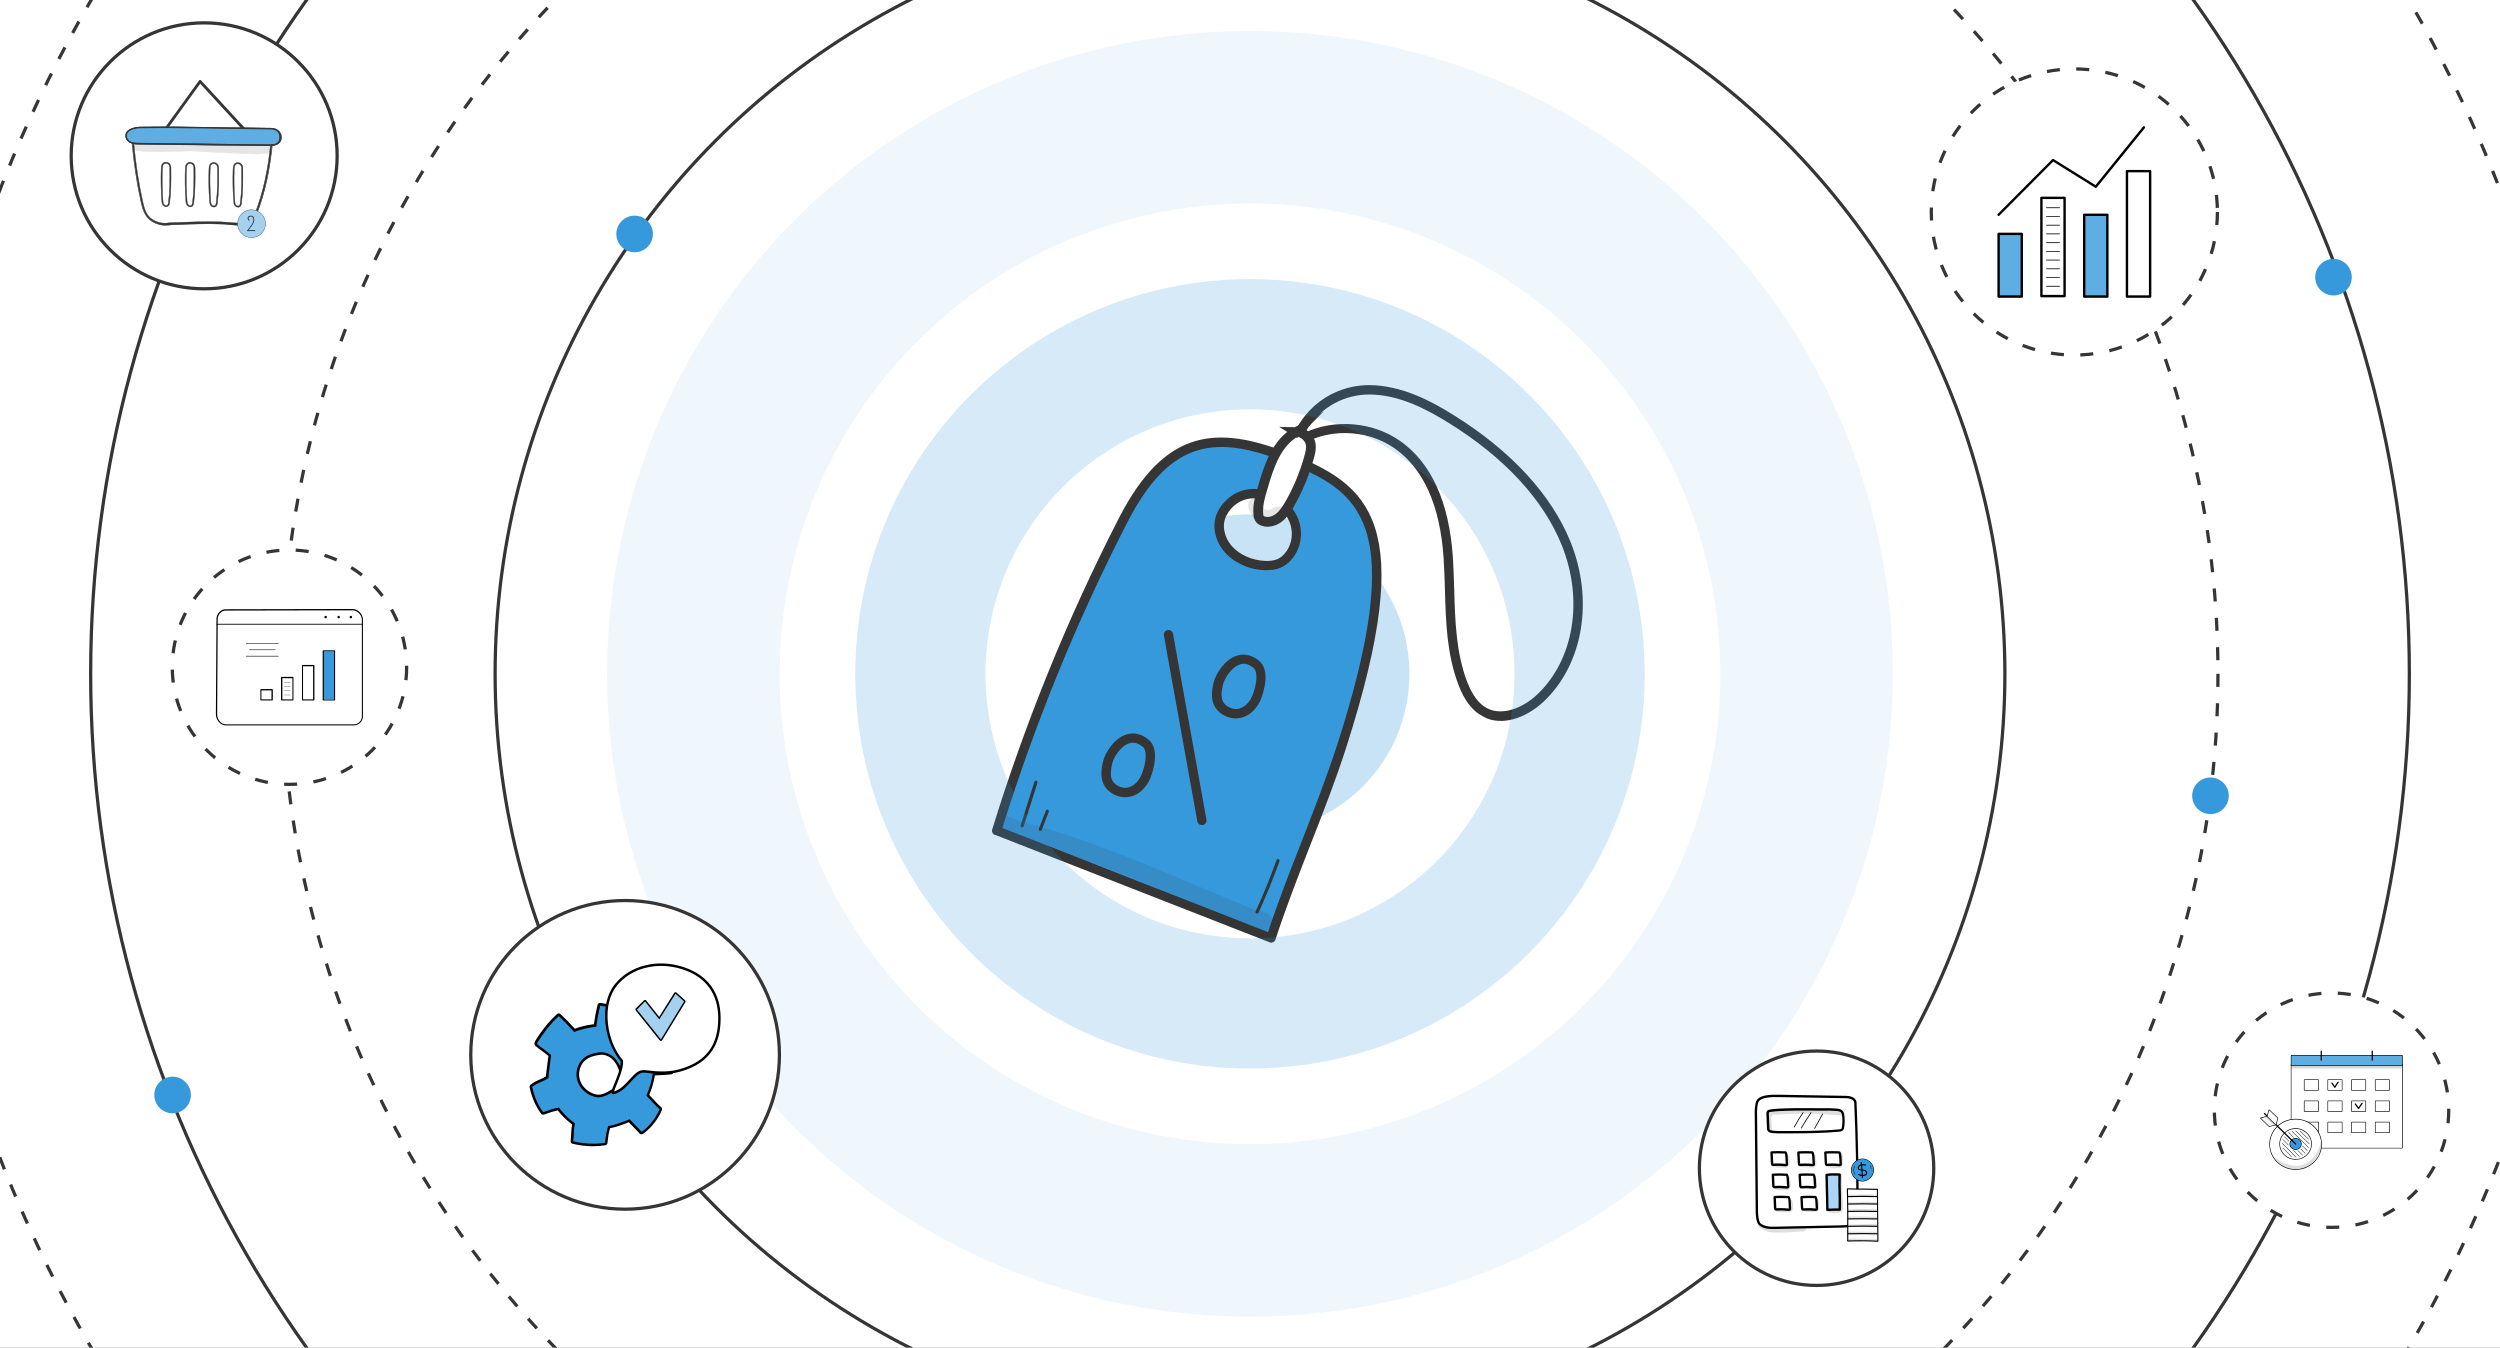 <?xml version="1.0" encoding="UTF-8"?>
<svg id="Calque_1" data-name="Calque 1" xmlns="http://www.w3.org/2000/svg" xmlns:xlink="http://www.w3.org/1999/xlink" viewBox="0 0 768 414">
  <rect x="0" y="0" width="768" height="414" fill="#808080" stroke="none"/>
  <defs>
    <style>
      .cls-1 {
        opacity: .13;
      }

      .cls-2 {
        fill: #acd4f7;
      }

      .cls-2, .cls-3, .cls-4, .cls-5, .cls-6, .cls-7, .cls-8, .cls-9, .cls-10 {
        stroke-width: 0px;
      }

      .cls-3 {
        fill: #000;
      }

      .cls-11, .cls-12, .cls-13, .cls-14, .cls-15, .cls-16, .cls-17, .cls-18 {
        stroke-miterlimit: 10;
      }

      .cls-11, .cls-12, .cls-13, .cls-18, .cls-9 {
        fill: #fff;
      }

      .cls-11, .cls-13, .cls-15, .cls-17, .cls-18 {
        stroke: #353535;
      }

      .cls-12 {
        stroke: #000;
      }

      .cls-13 {
        stroke-width: 3px;
      }

      .cls-14 {
        opacity: .2;
        stroke-width: 40px;
      }

      .cls-14, .cls-4, .cls-15, .cls-16, .cls-17 {
        fill: none;
      }

      .cls-14, .cls-16 {
        stroke: #3699dc;
      }

      .cls-15, .cls-18 {
        stroke-dasharray: 0 0 4 5.03;
      }

      .cls-16 {
        opacity: .08;
        stroke-width: 53px;
      }

      .cls-5, .cls-6 {
        fill: #3699dc;
      }

      .cls-6 {
        opacity: .27;
      }

      .cls-7 {
        fill: #5eade3;
      }

      .cls-19 {
        clip-path: url(#clippath);
      }

      .cls-8 {
        fill: #a4d1ef;
      }

      .cls-10 {
        fill: #353535;
      }

      .cls-20 {
        opacity: .13;
      }
    </style>
    <clipPath id="clippath">
      <rect class="cls-4" x="-2.64" y="-1.66" width="773.28" height="416.68"/>
    </clipPath>
  </defs>
  <g class="cls-19">
    <rect class="cls-12" x="-2.64" y="-1.66" width="773.28" height="416.68"/>
    <circle class="cls-17" cx="384" cy="207" r="231.9"/>
    <circle class="cls-15" cx="384" cy="207" r="297.36"/>
    <circle class="cls-17" cx="384" cy="207" r="356.15"/>
    <circle class="cls-15" cx="384" cy="207" r="411.8"/>
    <circle class="cls-15" cx="384" cy="207" r="482.49"/>
    <circle class="cls-6" cx="384" cy="207" r="48.98"/>
    <circle class="cls-16" cx="384" cy="207" r="170.99"/>
    <g id="Calque_1-2" data-name="Calque 1-2">
      <g>
        <path class="cls-10" d="M456.64,220.59c-.41-.16-.78-.36-1.19-.57-3.16-1.66-5.6-4.82-7.41-9.64-3.58-9.39-3.89-19.39-4.15-29.04-.1-3.27-.21-6.59-.41-9.9-1.09-16.13-6.17-27.48-15.04-33.7-8.81-6.17-21.36-6.27-29.87-.31-.52.36-1.19.36-1.71,0-.52-.41-.67-1.04-.47-1.66,4.87-12.96,15.66-17.47,24.16-17.47,10.11.05,19.29,4.98,26.19,9.33,17.53,10.94,29.87,24.37,35.73,38.84,7.21,17.89,3.89,37.64-8.3,49.1-4.25,3.99-11.25,7.57-17.53,5.08h0v-.05ZM433.47,123.89c-4.04-1.61-8.4-2.7-12.91-2.7-6.59,0-14.78,3.11-19.6,11.67,9.13-4.2,20.69-3.32,29.14,2.59,9.59,6.74,15.09,18.77,16.23,35.83.21,3.32.31,6.69.41,10.01.26,9.44.57,19.19,3.94,28.1,1.61,4.15,3.58,6.79,6.07,8.14,4.87,2.59,11.25-.21,15.4-4.1,11.36-10.68,14.41-29.09,7.62-45.94-5.6-13.95-17.58-26.91-34.59-37.49-3.42-2.13-7.41-4.41-11.82-6.17h0l.1.05Z"/>
        <path class="cls-5" d="M306.17,255.18c27.01,10.53,55.17,21.67,84.26,33.03,6.43-19.81,15.5-39.61,21.83-59.32,21.99-68.6,6.74-79.07-17.11-88.36-22.5-8.76-37.02-6.38-50.19,19.34-15.71,30.59-28.62,62.48-38.79,95.3ZM377.41,168.79c-2.75-3.06-3.73-7.52-2.02-10.94,1.76-3.47,5.81-6.95,11.72-6.01,4.3.67,8.3,3.63,10.11,7.41,1.76,3.84,1.24,8.35-1.3,11.51-.83.99-1.81,1.87-3.06,2.39-1.3.57-2.8.67-4.3.62-4.15-.16-8.4-1.87-11.15-4.93h0v-.05Z"/>
        <path class="cls-10" d="M305.65,256.52c-.67-.26-1.09-1.04-.83-1.76,10.16-32.93,23.23-65.07,38.89-95.56,14.31-27.95,30.49-28.41,52.01-20.07,25.15,9.8,39.98,21.36,17.94,90.17-3.21,10.06-7.21,20.33-11.1,30.23-3.73,9.54-7.57,19.39-10.73,29.09-.1.36-.41.67-.73.83-.36.16-.78.21-1.14,0-14.78-5.76-29.45-11.51-43.61-17.06-14.1-5.55-27.38-10.73-40.65-15.92h0l-.05.05ZM389.55,286.29c3.06-9.28,6.74-18.67,10.32-27.79,3.84-9.85,7.83-20.12,11.04-30.07,10.16-31.68,12.91-52.53,8.66-65.54-3.94-12.03-13.59-16.64-24.89-21.05-20.53-7.99-35-7.47-48.38,18.67-15.4,29.97-28.31,61.55-38.37,93.85,12.86,5.03,25.77,10.06,39.41,15.45,13.74,5.39,27.9,10.94,42.21,16.54h0v-.05ZM382.44,173.87c-2.39-.93-4.51-2.33-6.12-4.15-3.27-3.63-4.15-8.71-2.23-12.55,1.92-3.79,6.53-7.88,13.22-6.79,4.82.78,9.18,3.99,11.15,8.24,2.02,4.3,1.45,9.44-1.5,13.01-1.04,1.3-2.28,2.23-3.63,2.8s-2.96.78-4.93.73c-2.13-.1-4.2-.52-6.07-1.3h.1ZM386.9,153.23c-5.19-.83-8.66,2.18-10.21,5.29-1.4,2.75-.67,6.59,1.81,9.33,2.39,2.64,6.17,4.3,10.16,4.46,1.5.05,2.7-.1,3.68-.52.93-.36,1.76-1.04,2.49-1.97,2.23-2.75,2.64-6.64,1.09-9.96-1.19-2.59-3.68-4.82-6.53-5.91-.78-.31-1.61-.52-2.49-.67v-.05Z"/>
        <path class="cls-10" d="M368.7,253.36s.52.1.78.1c.78-.16,1.3-.88,1.14-1.66l-10.27-57.09c-.16-.78-.88-1.3-1.66-1.14s-1.3.88-1.14,1.66l10.27,57.09c.1.52.47.93.88,1.09h0v-.05Z"/>
        <path class="cls-10" d="M376.95,220.18s-.47-.21-.73-.31c-5.24-2.64-3.89-8.19-3.37-10.27.62-2.54,3.27-6.9,7-8.14,1.61-.52,4.1-.73,6.84,1.45,3.73,2.96,1.45,9.75.73,11.72-1.04,2.64-3.01,4.77-5.29,5.6-1.71.62-3.47.62-5.19-.05h0ZM380.84,204.15c-2.64.88-4.72,4.41-5.13,6.12-.78,3.27-.78,5.65,1.87,7,1.24.62,2.44.73,3.58.26,1.5-.57,2.9-2.07,3.63-3.99,1.24-3.16,1.81-7.16.21-8.45-1.4-1.09-2.75-1.45-4.1-.99l-.05.05Z"/>
        <path class="cls-10" d="M342.26,244.08c-5.24-2.64-3.89-8.19-3.37-10.27.62-2.54,3.27-6.9,7-8.14,1.61-.52,4.1-.73,6.84,1.45,3.73,2.96,1.5,9.75.73,11.72-1.04,2.64-3.01,4.77-5.29,5.6-1.71.62-3.47.62-5.19-.05-.21-.1-.47-.21-.73-.31ZM350.92,229.35c-1.4-1.14-2.75-1.45-4.1-.99-2.64.88-4.72,4.41-5.13,6.12-.78,3.27-.78,5.65,1.87,7,1.24.62,2.44.73,3.58.26,1.5-.57,2.9-2.07,3.63-3.99,1.24-3.16,1.81-7.16.21-8.45h0l-.05.05Z"/>
        <path class="cls-13" d="M398.21,132.65c2.13,0,4.1,1.76,4.46,3.89.16,1.19-.1,2.39-.41,3.53-1.4,5.19-3.42,10.16-6.12,14.83-.88,1.5-1.87,3.06-3.21,4.1-1.4,1.09-3.27,1.66-4.87,1.09-.47-.16-.93-.41-1.19-.88-.21-.36-.31-.78-.31-1.24-.26-2.7.52-5.39,1.3-7.99,1.97-6.79,4.3-14.05,10.42-17.37h0l-.05.05Z"/>
        <path class="cls-10" d="M313.84,254.19h0s.52,0,.62-.31l4.25-13.43s-.05-.52-.31-.62-.52.05-.62.31l-4.25,13.43s0,.52.26.57h0l.05.05Z"/>
        <path class="cls-10" d="M319.39,255.23s.52,0,.62-.26l2.18-5.6s0-.52-.26-.62-.52,0-.62.26l-2.18,5.6s0,.52.26.62Z"/>
        <path class="cls-10" d="M386.02,280.63s.52,0,.62-.26c2.33-5.19,4.51-10.47,6.43-15.81.1-.26-.05-.52-.31-.62s-.52,0-.62.31c-1.92,5.29-4.04,10.63-6.43,15.76-.1.26,0,.52.26.62h.05Z"/>
        <g class="cls-20">
          <path class="cls-10" d="M384.47,153.39c1.35-.88,3.37.26,3.47,1.81,0,.21.1.36.1.47.1.21.21.41.26.57.1.1.26.21.41.26h.05s.52.1.73.16c.21,0,.47,0,.67-.1.21-.05.41-.16.62-.26.1-.05.21-.16.36-.21.47-.36,1.09-.52,1.71-.47,2.07.16,2.9,2.96,1.3,4.1-3.84,2.9-8.14,1.3-9.23-.83-1.09-1.5-2.49-4.36-.41-5.55h0l-.05.05Z"/>
        </g>
        <g class="cls-20">
          <path class="cls-10" d="M310.01,250.92c1.87.73,3.79,1.45,5.7,1.97,19.6,5.34,38.21,13.43,56.88,21.26,3.94,1.61,7.78,3.42,11.82,4.87,1.04.36,2.07.78,3.16,1.04.62.1,1.3.16,1.81.52,2.85,1.45,1.5,5.76-1.66,5.34-5.24-1.14-10.11-3.42-14.99-5.55-6.95-2.9-13.79-6.01-20.74-8.92-12.91-5.55-26.34-9.85-39.77-14.05-3.01-1.09-5.91-1.19-6.07-3.94-.21-1.87,2.02-3.32,3.84-2.54h0Z"/>
        </g>
      </g>
    </g>
    <circle class="cls-14" cx="384" cy="207" r="101.25"/>
    <g>
      <circle class="cls-18" cx="637.24" cy="65.12" r="43.95"/>
      <g>
        <path class="cls-3" d="M613.97,66.36c-.09,0-.19-.04-.26-.11-.15-.15-.15-.38,0-.53l16.71-16.8c.12-.12.32-.15.46-.06l12.86,8.01,14.58-17.98c.13-.16.36-.19.53-.06.16.13.19.36.06.53l-14.79,18.24c-.12.15-.33.19-.49.08l-12.89-8.03-16.5,16.58c-.07.07-.17.11-.27.11h0Z"/>
        <path class="cls-7" d="M621.09,71.85h-7.12v19.26h7.12v-19.26Z"/>
        <path class="cls-3" d="M621.09,91.48h-7.12c-.2,0-.37-.17-.37-.37v-19.26c0-.2.17-.37.37-.37h7.12c.2,0,.37.17.37.37v19.26c0,.2-.17.37-.37.37ZM614.34,90.73h6.38v-18.51h-6.38v18.51Z"/>
        <path class="cls-9" d="M634.23,60.78h-7.12v30.18h7.12v-30.18Z"/>
        <path class="cls-3" d="M634.24,91.34h-7.12c-.2,0-.37-.17-.37-.37v-30.18c0-.2.17-.37.37-.37h7.12c.2,0,.37.17.37.37v30.18c0,.2-.17.37-.37.37ZM627.49,90.59h6.38v-29.44h-6.38v29.44Z"/>
        <path class="cls-7" d="M647.38,65.99h-7.12v25.12h7.12v-25.12Z"/>
        <path class="cls-3" d="M647.38,91.48h-7.12c-.2,0-.37-.17-.37-.37v-25.12c0-.2.17-.37.37-.37h7.12c.2,0,.37.17.37.37v25.12c0,.2-.17.37-.37.37ZM640.63,90.73h6.38v-24.37h-6.38v24.37Z"/>
        <path class="cls-9" d="M660.52,52.57h-7.12v38.53h7.12v-38.53Z"/>
        <path class="cls-3" d="M660.52,91.48h-7.12c-.2,0-.37-.17-.37-.37v-38.54c0-.2.17-.37.37-.37h7.12c.2,0,.37.17.37.37v38.54c0,.2-.17.37-.37.37ZM653.77,90.73h6.38v-37.79h-6.38v37.79Z"/>
        <path class="cls-3" d="M632.69,80.02h-4.02c-.06,0-.12-.06-.12-.12s.06-.12.12-.12h4.02c.06,0,.12.06.12.12s-.06.12-.12.12Z"/>
        <path class="cls-3" d="M632.69,82.7h-4.02c-.06,0-.12-.06-.12-.12s.06-.12.12-.12h4.02c.06,0,.12.06.12.12s-.06.12-.12.12Z"/>
        <path class="cls-3" d="M632.69,85.39h-4.02c-.06,0-.12-.06-.12-.12s.06-.12.12-.12h4.02c.06,0,.12.06.12.12s-.06.12-.12.12Z"/>
        <path class="cls-3" d="M632.69,88.06h-4.02c-.06,0-.12-.06-.12-.12s.06-.12.12-.12h4.02c.06,0,.12.06.12.12s-.06.12-.12.12Z"/>
        <path class="cls-3" d="M632.69,69.3h-4.02c-.06,0-.12-.06-.12-.12s.06-.12.12-.12h4.02c.06,0,.12.06.12.12s-.06.12-.12.12Z"/>
        <path class="cls-3" d="M632.69,71.97h-4.02c-.06,0-.12-.06-.12-.12s.06-.12.12-.12h4.02c.06,0,.12.06.12.12s-.06.12-.12.12Z"/>
        <path class="cls-3" d="M632.69,74.66h-4.02c-.06,0-.12-.06-.12-.12s.06-.12.12-.12h4.02c.06,0,.12.06.12.12s-.06.12-.12.12Z"/>
        <path class="cls-3" d="M632.69,77.34h-4.02c-.06,0-.12-.06-.12-.12s.06-.12.12-.12h4.02c.06,0,.12.06.12.12s-.06.12-.12.12Z"/>
        <path class="cls-3" d="M632.69,63.93h-4.02c-.06,0-.12-.06-.12-.12s.06-.12.12-.12h4.02c.06,0,.12.06.12.12s-.06.12-.12.12Z"/>
        <path class="cls-3" d="M632.69,66.61h-4.02c-.06,0-.12-.06-.12-.12s.06-.12.12-.12h4.02c.06,0,.12.06.12.12s-.06.12-.12.12Z"/>
      </g>
    </g>
    <g>
      <circle class="cls-18" cx="716.25" cy="341.05" r="36"/>
      <g>
        <path class="cls-3" d="M737.93,352.79h-34c-.11,0-.19-.09-.19-.19v-25.67c0-.11.09-.19.19-.19h34c.11,0,.19.09.19.19v25.67c0,.11-.09.19-.19.19ZM704.11,352.4h33.62v-25.28h-33.62v25.28Z"/>
        <path class="cls-9" d="M737.92,326.94h-34v25.67h34v-25.67Z"/>
        <path class="cls-3" d="M737.93,327.49h-34c-.11,0-.19-.09-.19-.19v-3.01c0-.11.09-.19.19-.19h34c.11,0,.19.09.19.19v3.01c0,.11-.09.19-.19.19ZM704.11,327.1h33.62v-2.63h-33.62v2.63Z"/>
        <path class="cls-7" d="M703.92,327.3h34v-3.01h-34v3.01Z"/>
        <path class="cls-3" d="M712.15,335.04h-4.2c-.11,0-.19-.09-.19-.19v-3.07c0-.11.09-.19.19-.19h4.2c.11,0,.19.09.19.19v3.07c0,.11-.09.19-.19.19ZM708.14,334.65h3.81v-2.67h-3.81v2.67Z"/>
        <path class="cls-9" d="M712.15,331.78h-4.2v3.07h4.2v-3.07Z"/>
        <path class="cls-3" d="M719.4,335.04h-4.2c-.11,0-.19-.09-.19-.19v-3.07c0-.11.09-.19.19-.19h4.2c.11,0,.19.09.19.19v3.07c0,.11-.09.19-.19.19ZM715.4,334.65h3.81v-2.67h-3.81v2.67Z"/>
        <path class="cls-9" d="M719.4,331.78h-4.2v3.07h4.2v-3.07Z"/>
        <path class="cls-3" d="M726.67,335.04h-4.2c-.11,0-.19-.09-.19-.19v-3.07c0-.11.09-.19.19-.19h4.2c.11,0,.19.09.19.19v3.07c0,.11-.09.19-.19.19ZM722.66,334.65h3.81v-2.67h-3.81v2.67Z"/>
        <path class="cls-9" d="M726.67,331.78h-4.2v3.07h4.2v-3.07Z"/>
        <path class="cls-3" d="M712.15,341.55h-4.2c-.11,0-.19-.09-.19-.19v-3.07c0-.11.09-.19.19-.19h4.2c.11,0,.19.09.19.19v3.07c0,.11-.09.19-.19.19ZM708.14,341.17h3.81v-2.67h-3.81v2.67Z"/>
        <path class="cls-9" d="M712.15,338.29h-4.2v3.07h4.2v-3.07Z"/>
        <path class="cls-3" d="M719.4,341.55h-4.2c-.11,0-.19-.09-.19-.19v-3.07c0-.11.09-.19.19-.19h4.2c.11,0,.19.09.19.19v3.07c0,.11-.09.19-.19.19ZM715.4,341.17h3.81v-2.67h-3.81v2.67Z"/>
        <path class="cls-9" d="M719.4,338.29h-4.2v3.07h4.2v-3.07Z"/>
        <path class="cls-3" d="M726.67,341.55h-4.2c-.11,0-.19-.09-.19-.19v-3.07c0-.11.09-.19.19-.19h4.2c.11,0,.19.09.19.19v3.07c0,.11-.09.19-.19.19ZM722.66,341.17h3.81v-2.67h-3.81v2.67Z"/>
        <path class="cls-9" d="M726.67,338.29h-4.2v3.07h4.2v-3.07Z"/>
        <path class="cls-3" d="M712.15,348.06h-4.2c-.11,0-.19-.09-.19-.19v-3.07c0-.11.09-.19.19-.19h4.2c.11,0,.19.09.19.19v3.07c0,.11-.09.19-.19.19ZM708.14,347.68h3.81v-2.67h-3.81v2.67Z"/>
        <path class="cls-9" d="M712.15,344.8h-4.2v3.07h4.2v-3.07Z"/>
        <path class="cls-3" d="M719.4,348.06h-4.2c-.11,0-.19-.09-.19-.19v-3.07c0-.11.09-.19.19-.19h4.2c.11,0,.19.09.19.19v3.07c0,.11-.09.19-.19.19ZM715.4,347.68h3.81v-2.67h-3.81v2.67Z"/>
        <path class="cls-9" d="M719.4,344.8h-4.2v3.07h4.2v-3.07Z"/>
        <path class="cls-3" d="M726.67,348.06h-4.2c-.11,0-.19-.09-.19-.19v-3.07c0-.11.09-.19.19-.19h4.2c.11,0,.19.09.19.19v3.07c0,.11-.09.19-.19.19ZM722.66,347.68h3.81v-2.67h-3.81v2.67Z"/>
        <path class="cls-9" d="M726.67,344.8h-4.2v3.07h4.2v-3.07Z"/>
        <path class="cls-3" d="M733.97,335.04h-4.2c-.11,0-.19-.09-.19-.19v-3.07c0-.11.09-.19.19-.19h4.2c.11,0,.19.09.19.19v3.07c0,.11-.09.19-.19.19ZM729.97,334.65h3.81v-2.67h-3.81v2.67Z"/>
        <path class="cls-9" d="M733.97,331.78h-4.2v3.07h4.2v-3.07Z"/>
        <path class="cls-3" d="M733.97,341.55h-4.2c-.11,0-.19-.09-.19-.19v-3.07c0-.11.09-.19.19-.19h4.2c.11,0,.19.09.19.19v3.07c0,.11-.09.19-.19.19ZM729.97,341.17h3.81v-2.67h-3.81v2.67Z"/>
        <path class="cls-9" d="M733.97,338.29h-4.2v3.07h4.2v-3.07Z"/>
        <path class="cls-3" d="M733.97,348.06h-4.2c-.11,0-.19-.09-.19-.19v-3.07c0-.11.09-.19.19-.19h4.2c.11,0,.19.09.19.19v3.07c0,.11-.09.19-.19.19ZM729.97,347.68h3.81v-2.67h-3.81v2.67Z"/>
        <path class="cls-9" d="M733.97,344.8h-4.2v3.07h4.2v-3.07Z"/>
        <path class="cls-3" d="M728.75,325.84c-.11,0-.19-.09-.19-.19v-2.74c0-.11.09-.19.19-.19s.19.09.19.19v2.74c0,.11-.09.19-.19.19Z"/>
        <path class="cls-3" d="M713.09,325.84c-.11,0-.19-.09-.19-.19v-2.74c0-.11.09-.19.19-.19s.19.09.19.19v2.74c0,.11-.09.19-.19.19Z"/>
        <g class="cls-1">
          <path class="cls-3" d="M737.92,327.34h-34v.98h34v-.98Z"/>
        </g>
        <path class="cls-3" d="M717.26,334.2c-.06,0-.12-.03-.16-.08-.3-.42-.59-.86-.88-1.29-.06-.09-.03-.21.06-.27.09-.06.21-.03.27.06.23.34.46.68.7,1.02.26-.46.55-.89.87-1.3.07-.08.19-.1.27-.03.08.07.1.19.03.27-.37.47-.7.98-.99,1.52-.03.06-.09.1-.16.1h-.01Z"/>
        <path class="cls-3" d="M724.54,340.7c-.06,0-.12-.03-.16-.08l-.97-1.35c-.06-.09-.04-.21.04-.27.09-.06.21-.04.27.04l.81,1.13.94-1.34c.06-.09.18-.11.27-.05.09.06.11.18.05.27l-1.09,1.56s-.1.08-.16.08h0Z"/>
        <path class="cls-3" d="M705.21,359.36c-4.45,0-8.07-3.51-8.07-7.83s3.62-7.83,8.07-7.83,8.07,3.51,8.07,7.83-3.62,7.83-8.07,7.83ZM705.21,344.1c-4.23,0-7.68,3.34-7.68,7.44s3.45,7.44,7.68,7.44,7.68-3.34,7.68-7.44-3.45-7.44-7.68-7.44Z"/>
        <path class="cls-9" d="M705.21,359.17c4.35,0,7.87-3.42,7.87-7.63s-3.52-7.63-7.87-7.63-7.87,3.42-7.87,7.63,3.52,7.63,7.87,7.63Z"/>
        <path class="cls-3" d="M705.21,356.26c-2.75,0-4.98-2.17-4.98-4.84s2.24-4.84,4.98-4.84,4.98,2.17,4.98,4.84-2.24,4.84-4.98,4.84ZM705.21,346.97c-2.53,0-4.6,2-4.6,4.45s2.06,4.45,4.6,4.45,4.6-2,4.6-4.45-2.06-4.45-4.6-4.45Z"/>
        <path class="cls-9" d="M705.21,356.07c2.65,0,4.79-2.08,4.79-4.64s-2.15-4.64-4.79-4.64-4.79,2.08-4.79,4.64,2.15,4.64,4.79,4.64Z"/>
        <path class="cls-3" d="M705.21,353.23c-1.02,0-1.86-.81-1.86-1.81s.84-1.81,1.86-1.81,1.86.81,1.86,1.81-.84,1.81-1.86,1.81ZM705.21,350c-.81,0-1.47.64-1.47,1.42s.66,1.42,1.47,1.42,1.47-.64,1.47-1.42-.66-1.42-1.47-1.42Z"/>
        <path class="cls-5" d="M705.21,353.04c.92,0,1.66-.72,1.66-1.62s-.74-1.62-1.66-1.62-1.66.72-1.66,1.62.74,1.62,1.66,1.62Z"/>
        <path class="cls-3" d="M709.43,351.48s-.03,0-.04-.02l-4.2-4.03s-.03-.07,0-.09c.03-.03.07-.03.09,0l4.2,4.03s.03.07,0,.09c-.01.01-.03.02-.05.02Z"/>
        <path class="cls-3" d="M709.2,350.04s-.03,0-.05-.02l-2.58-2.49s-.03-.07,0-.09c.03-.03.07-.03.09,0l2.58,2.49s.03.07,0,.09c-.01.01-.03.02-.05.02h0Z"/>
        <path class="cls-3" d="M709.2,352.6s-.03,0-.05-.02l-5.09-5s-.03-.07,0-.09c.03-.03.07-.03.09,0l5.09,5s.03.07,0,.09c-.01.01-.03.02-.05.02h0Z"/>
        <path class="cls-3" d="M704.59,349.47s-.03,0-.05-.02l-1.53-1.53s-.03-.07,0-.09c.03-.03.07-.03.09,0l1.53,1.53s.03.07,0,.09c-.01.01-.03.02-.05.02h0Z"/>
        <path class="cls-3" d="M708.78,353.5s-.03,0-.04-.02l-1.45-1.38s-.03-.06,0-.09.06-.03.09,0l1.45,1.38s.03.06,0,.09c-.01.01-.03.02-.05.02Z"/>
        <path class="cls-3" d="M706.38,355.38s-.03,0-.05-.02l-1.8-1.88s-.02-.07,0-.09c.03-.03.07-.02.09,0l1.8,1.88s.02.07,0,.09c-.01.01-.03.02-.04.02Z"/>
        <path class="cls-3" d="M708.12,354.33s-.03,0-.05-.02l-1.25-1.23s-.03-.07,0-.09c.03-.03.07-.03.09,0l1.25,1.23s.03.07,0,.09c-.01.01-.03.02-.05.02h0Z"/>
        <path class="cls-3" d="M707.33,354.92s-.03,0-.05-.02l-1.42-1.38s-.03-.07,0-.09c.03-.03.07-.03.09,0l1.42,1.38s.03.07,0,.09c-.01.01-.03.02-.05.02h0Z"/>
        <path class="cls-3" d="M703.18,350.65s-.03,0-.05-.02c-.46-.48-.95-.95-1.43-1.4-.03-.03-.03-.06,0-.09s.06-.03.09,0c.49.46.97.93,1.44,1.41.03.03.03.07,0,.09-.01.01-.03.02-.05.02h0Z"/>
        <path class="cls-3" d="M702.98,351.81s-.03,0-.05-.02l-1.68-1.67s-.03-.07,0-.09c.03-.03.07-.03.09,0l1.68,1.67s.03.07,0,.09c-.01.01-.03.02-.05.02h0Z"/>
        <path class="cls-3" d="M705.37,355.59s-.03,0-.05-.02c-1.48-1.53-2.85-2.91-4.3-4.33-.03-.03-.03-.07,0-.09.03-.03.07-.03.09,0,1.45,1.42,2.82,2.79,4.3,4.33.03.03.02.07,0,.09-.01.01-.03.02-.05.02h0Z"/>
        <path class="cls-3" d="M703.92,355.38s-.03,0-.04-.02c-.21-.2-.77-.77-1.31-1.32-.54-.55-1.1-1.11-1.3-1.31-.03-.03-.03-.06,0-.09s.07-.03.09,0c.21.2.77.77,1.31,1.32.54.55,1.1,1.11,1.3,1.31.03.03.03.06,0,.09-.01.01-.03.02-.05.02Z"/>
        <path class="cls-3" d="M705.21,351.62s-.1-.02-.14-.06l-9.57-9.35c-.08-.08-.08-.2,0-.28.08-.08.2-.08.28,0l9.57,9.35c.08.08.08.2,0,.28-.04.04-.09.06-.14.06Z"/>
        <path class="cls-3" d="M697.12,346.17s-.1-.02-.14-.06l-2.55-2.47s-.07-.12-.06-.19c.02-.07.07-.12.14-.14l1.97-.53c.07-.02.14,0,.19.05l2.55,2.47s.07.12.06.19c-.02.07-.07.12-.14.14l-1.97.53h-.05ZM694.95,343.61l2.22,2.15,1.53-.41-2.22-2.15-1.53.41Z"/>
        <path class="cls-9" d="M699.09,345.45l-2.55-2.47-1.97.53,2.55,2.47,1.97-.53Z"/>
        <path class="cls-3" d="M699.1,345.63s-.1-.02-.14-.06l-2.55-2.47s-.07-.12-.05-.19l.55-1.91c.02-.07.07-.12.14-.13.07-.02.14,0,.19.05l2.55,2.47s.07.12.05.19l-.55,1.91c-.02.07-.07.12-.14.13h-.05ZM696.78,342.91l2.23,2.16.42-1.49-2.23-2.16-.42,1.49Z"/>
        <path class="cls-9" d="M697.1,341.06l2.55,2.47-.55,1.91-2.55-2.47.55-1.91Z"/>
        <g class="cls-1">
          <path class="cls-3" d="M696.71,343.11c.51.42.98.88,1.47,1.32.13.12.28.23.41.34.08.07.18.12.21.22.17.35-.32.66-.59.39-.5-.4-.95-.84-1.42-1.28-.17-.16-.34-.31-.52-.46-.07-.06-.16-.11-.18-.2-.16-.37.35-.64.61-.33h0Z"/>
        </g>
        <g class="cls-1">
          <path class="cls-3" d="M698.15,354.56c.04.08.59.71.9,1.02.27.25.52.46.79.67.05,0,.09.03.14.06,1.34,1,2.34,1.35,4.04,1.68.8.15,1.73.28,3-.04.88-.21,1.31-.46,2.24-1.1.39-.28,1.27-1.08,1.86-1.82.15-.21.28-.42.39-.62.62-.95,1.06-2.09,1.42-3.26.12-.26.21-.54.29-.82.06.64.06,1.27.02,1.9-.17.48-.35.96-.54,1.44-.01.03-.03.07-.04.1-.03.06-.05.11-.08.17-.53,1.11-1.18,2.13-1.91,3.04-.66.82-1.47,1.33-2.29,1.82-.21.1-.41.18-.63.25-.48.14-.97.2-1.46.26h0c-.53.1-1.08.1-1.62.04-.42-.03-.83-.17-1.24-.28-.8-.2-1.59-.45-2.33-.83-.19-.14-.37-.28-.55-.44-1.02-.9-1.87-2.04-2.58-3.3-.12-.22-.23-.45-.33-.68.19.23.31.53.5.75h0Z"/>
        </g>
      </g>
    </g>
    <g>
      <circle class="cls-18" cx="88.92" cy="204.96" r="36"/>
      <g>
        <path class="cls-9" d="M111.32,190.4v29.65c0,1.23-1.14,2.54-2.55,2.54h-39.37c-1.94,0-2.92-1.97-2.92-3.2l.18-29.36c0-1.23,1.15-2.71,2.55-2.71l39.1-.08c1.41,0,3.01,1.31,3.01,3.15h0Z"/>
        <path class="cls-3" d="M108.75,222.84h-39.33c-2,0-3.1-2-3.1-3.38l.18-29.4c0-1.31,1.22-2.9,2.73-2.9l39.07-.08c1.51,0,3.19,1.37,3.19,3.34v29.69c0,1.29-1.17,2.73-2.73,2.73h0ZM108.33,187.49l-39.07.08c-1.31,0-2.37,1.38-2.37,2.53l-.18,29.4c0,1.24.97,3.02,2.74,3.02h39.34c1.34,0,2.37-1.28,2.37-2.37v-29.69c0-1.7-1.5-2.97-2.83-2.97h0Z"/>
        <path class="cls-3" d="M66.69,191.89c-.1.11-.18.02-.18-.08s.08-.18.18-.17h44.64c.1-.17.18-.08.18.02s-.08.18-.18.23h-44.64Z"/>
        <path class="cls-3" d="M107.88,189.18c-.17-.03-.34.06-.43.19-.07.11-.08.27-.02.38.06.12.2.21.34.21.21,0,.4-.18.4-.37s-.15-.39-.3-.42h0Z"/>
        <path class="cls-3" d="M104.13,189.18c-.17-.03-.34.06-.43.19-.07.11-.08.27-.02.38.06.12.2.21.34.21.21,0,.4-.18.4-.37s-.15-.39-.3-.42h0Z"/>
        <path class="cls-3" d="M100.13,189.18c-.17-.03-.34.06-.43.19-.07.11-.08.27-.02.38.06.12.2.21.34.21.21,0,.4-.18.4-.37s-.15-.39-.3-.42h0Z"/>
        <path class="cls-3" d="M85.55,197.75h-9.94c-.03-.08-.06-.11-.06-.14s.02-.06.06-.02h9.94s.06.05.06.09-.02.06-.06.08h0Z"/>
        <path class="cls-3" d="M84.58,199.7h-8c-.03-.05-.06-.08-.06-.11s.03-.05.06-.05h8c.03.06.06.08.06.11s-.02.06-.06.05h0Z"/>
        <path class="cls-3" d="M85.55,201.66h-9.94s-.06-.05-.06-.09.02-.05.06-.08h9.94c.03.08.06.11.06.14s-.02.06-.06.02h0Z"/>
        <path class="cls-9" d="M83.65,211.84h-3.5v3.18h3.5v-3.18Z"/>
        <path class="cls-3" d="M83.63,215.18h-3.46c-.1,0-.18-.08-.18-.18v-3.14c0-.1.08-.18.18-.18h3.46c.1,0,.18.08.18.18v3.14c0,.1-.08.18-.18.18ZM80.31,214.86h3.09v-2.77h-3.09v2.77Z"/>
        <path class="cls-9" d="M90,208.18h-3.5v6.84h3.5v-6.84Z"/>
        <path class="cls-3" d="M89.97,215.18h-3.46c-.1,0-.18-.08-.18-.18v-6.88c0-.1.08-.18.18-.18h3.46c.1,0,.18.08.18.18v6.88c0,.1-.08.18-.18.18ZM86.74,214.86h3.09v-6.52h-3.09v6.52Z"/>
        <path class="cls-3" d="M96.41,215.18h-3.46c-.1,0-.18-.08-.18-.18v-10.55c0-.1.08-.18.18-.18h3.46c.1,0,.18.08.18.18v10.55c0,.1-.08.18-.18.18ZM93.09,214.86h3.09v-10.18h-3.09v10.18Z"/>
        <path class="cls-9" d="M102.77,199.95h-3.5v15.07h3.5v-15.07Z"/>
        <path class="cls-3" d="M102.76,215.18h-3.46c-.1,0-.18-.08-.18-.18v-15.03c0-.1.08-.18.18-.18h3.46c.1,0,.18.08.18.18v15.03c0,.1-.08.18-.18.18ZM99.52,214.86h3.09v-14.66h-3.09v14.66Z"/>
        <path class="cls-3" d="M89.23,209.64h-1.95c-.03.05-.06.02-.06,0s.02-.06.06-.08h1.95s.06.04.06.08-.02.06-.06,0Z"/>
        <path class="cls-3" d="M89.23,210.95h-1.95c-.03.05-.06.03-.06,0s.02-.06.06-.08h1.95s.06.05.06.08-.02.06-.06,0Z"/>
        <path class="cls-3" d="M89.23,212.25h-1.95c-.03.05-.06.02-.06,0s.02-.06.06-.08h1.95s.06.04.06.08-.02.06-.06,0Z"/>
        <path class="cls-3" d="M89.23,213.55h-1.95c-.03.05-.06.03-.06,0s.02-.06.06-.08h1.95s.06.05.06.08-.02.06-.06,0Z"/>
        <path class="cls-5" d="M102.61,200.12h-3.09v14.66h3.09v-14.66Z"/>
      </g>
    </g>
    <g>
      <circle class="cls-11" cx="192.03" cy="324.05" r="47.41"/>
      <g>
        <path class="cls-9" d="M194.12,331.36c0-4.93-4.35-8.92-9.71-8.92s-9.71,3.99-9.71,8.92,4.35,8.92,9.71,8.92,9.71-3.99,9.71-8.92Z"/>
        <path class="cls-3" d="M184.41,341.08c-5.8,0-10.52-4.36-10.52-9.72s4.71-9.72,10.52-9.72,10.51,4.36,10.51,9.72-4.71,9.72-10.51,9.72ZM184.41,323.23c-4.91,0-8.91,3.65-8.91,8.12s4,8.12,8.91,8.12,8.91-3.65,8.91-8.12-4-8.12-8.91-8.12Z"/>
        <path class="cls-3" d="M182.22,352.14c-2.06,0-4.17-.26-6.31-.77-.4-.09-.66-.47-.61-.88.11-.88.13-1.59.17-2.29.03-.9.08-1.76.28-2.76-1.61-1.21-3.21-2.78-4.41-4.33-1.18.23-1.92.49-2.85.81-.42.14-.87.3-1.4.47-.32.1-.69-.01-.89-.29-1.71-2.37-2.86-5.02-3.5-8.08-.07-.3.06-.61.29-.8,1.13-.88,2.12-1.3,3-1.68.59-.26,1.14-.5,1.71-.86.11-1.22.32-2.85.51-4.29.09-.72.19-1.41.26-2-.79-.68-1.41-1.13-2.02-1.57-.6-.43-1.23-.88-1.99-1.54-.17-.14-.27-.37-.28-.59,0-.5.24-.89.44-1.21l.03-.06c.38-.59.77-1.19,1.16-1.77,1.53-2.23,3.3-4.28,5.28-6.12.31-.28.78-.29,1.08,0,1.66,1.52,3.07,3.03,4.41,4.49,1.9-.69,3.87-1.16,5.87-1.38.26-2,.63-3.99,1.11-5.95.1-.4.48-.67.89-.6,3.52.52,6.65,1.48,9.29,2.85.32.17.5.53.41.89-.44,1.91-.93,3.18-1.55,4.71l.3.27c1.44,1.32,2.81,2.58,4.01,3.97.85-.45,1.63-.8,2.4-1.15.96-.43,1.86-.83,2.82-1.39.37-.2.82-.1,1.06.24,2.45,3.63,3.7,7.24,3.71,10.75,0,.4-.3.75-.7.8-1.43.18-2.48.21-3.58.26-.47.01-.93.03-1.44.06-.3,1.92-.89,3.95-1.73,6.02.6.59,1.1,1.15,1.59,1.68.67.73,1.29,1.44,2.05,2.05.28.22.37.6.23.93-1.21,2.85-3.19,5.36-5.75,7.28-.32.24-.78.2-1.06-.09-1.26-1.34-2.14-2.26-3.36-3.49l-.13.06c-1.69.67-3.76,1.48-5.62,1.8-.47,1.6-.58,2.63-.76,4.24l-.03.29c-.04.36-.31.65-.67.7-1.23.2-2.49.3-3.77.3l.04.02ZM176.96,349.97c2.82.6,5.56.72,8.18.38.18-1.62.33-2.78.93-4.69.1-.3.36-.51.67-.56,1.79-.21,3.98-1.08,5.75-1.78l.63-.24c.3-.11.63-.04.86.18,1.23,1.26,2.11,2.16,3.25,3.36,1.9-1.56,3.42-3.48,4.44-5.65-.63-.58-1.18-1.18-1.76-1.81-.57-.63-1.16-1.29-1.89-1.97-.24-.23-.32-.59-.19-.9,1.01-2.35,1.66-4.63,1.92-6.75.04-.38.36-.67.73-.7.8-.06,1.49-.08,2.16-.1.87-.02,1.7-.06,2.71-.16-.16-2.77-1.18-5.63-3.02-8.54-.79.41-1.56.76-2.3,1.09-.91.41-1.86.83-2.87,1.39-.34.19-.77.11-1.01-.19-1.23-1.51-2.71-2.87-4.28-4.32l-.7-.65c-.24-.22-.32-.58-.2-.88l.1-.24c.58-1.47,1.02-2.57,1.42-4.14-2.19-1.05-4.71-1.81-7.51-2.29-.43,1.87-.77,3.77-.99,5.67-.04.38-.34.67-.72.7-2.26.2-4.48.72-6.59,1.55-.3.12-.66.03-.88-.2-1.29-1.4-2.61-2.84-4.15-4.28-1.67,1.62-3.19,3.42-4.5,5.34-.39.57-.77,1.15-1.13,1.72l-.03.06s-.03.06-.06.08c.52.42.98.75,1.44,1.09.72.51,1.47,1.05,2.47,1.95.19.18.29.43.26.69-.08.68-.19,1.54-.31,2.45-.21,1.59-.44,3.38-.53,4.58-.02.23-.13.45-.33.59-.8.58-1.57.91-2.31,1.23-.71.31-1.44.62-2.25,1.18.57,2.43,1.48,4.56,2.79,6.5.29-.1.54-.19.8-.27,1.07-.37,1.99-.69,3.58-.96.3-.06.6.07.78.32,1.2,1.66,3.03,3.45,4.78,4.68.27.19.4.52.31.85-.27,1.08-.31,1.96-.36,2.96-.02.51-.04,1.07-.1,1.7h.02ZM183.86,337.91c-.8,0-1.49-.2-2.2-.46-2.57-.92-4.55-3.08-5.17-5.65-.64-2.65.28-5.6,2.28-7.32,1.19-1.02,2.69-1.61,5.03-1.98,2.21-.34,4.58.63,6.05,2.48,1.62,2.06,2.3,4.26,1.95,6.37-.4,2.44-1.99,4.03-2.87,4.59-2.31,1.48-3.83,1.96-5.08,1.96h.01ZM184.68,324.03c-.21,0-.42.01-.63.04-2.02.31-3.29.8-4.23,1.61-1.57,1.35-2.28,3.65-1.77,5.73.49,2.02,2.12,3.79,4.16,4.53,1.24.45,2.42.87,5.87-1.35.7-.46,1.86-1.76,2.16-3.52.28-1.68-.27-3.4-1.62-5.12-.96-1.21-2.47-1.95-3.91-1.95h-.01Z"/>
        <path class="cls-5" d="M166.86,341.64c1.85-.58,2.7-1.02,4.82-1.39,1.22,1.68,3.09,3.55,4.96,4.87-.49,1.94-.27,3.24-.54,5.48,3.2.76,6.52.98,9.77.46.21-1.95.32-3.09.97-5.15,2.1-.26,4.6-1.3,6.57-2.07,1.33,1.36,2.27,2.31,3.73,3.87,2.38-1.78,4.31-4.17,5.49-6.94-1.47-1.2-2.39-2.59-4.07-4.16.96-2.23,1.69-4.62,1.99-6.98,2.06-.14,3.38-.06,5.64-.34-.01-3.64-1.46-7.16-3.58-10.3-1.97,1.12-3.71,1.68-5.82,2.85-1.46-1.79-3.23-3.36-5.07-5.04.71-1.79,1.22-3.05,1.71-5.11-2.83-1.46-5.96-2.3-9.05-2.76-.53,2.14-.92,4.29-1.18,6.49-2.33.21-4.62.75-6.81,1.59-1.48-1.6-2.95-3.2-4.74-4.84-1.93,1.79-3.67,3.8-5.16,5.99-.41.59-.8,1.2-1.18,1.8-.17.26-.32.5-.32.77,1.57,1.37,2.51,1.76,4.32,3.38-.22,1.91-.7,5.16-.84,7.06-1.6,1.16-3.05,1.22-4.98,2.73.57,2.73,1.61,5.34,3.37,7.78v-.03ZM177.27,331.62c-.57-2.33.21-4.96,2.02-6.53,1.17-1,2.67-1.49,4.64-1.8,1.97-.31,4.06.62,5.29,2.19,3.89,4.92.74,8.87-.72,9.8-3.71,2.38-5.15,1.94-6.57,1.42-2.26-.81-4.09-2.76-4.66-5.08Z"/>
        <path class="cls-9" d="M191.06,325.93c-5.1-5.95-6.78-17.21-1.88-23.34,4.9-6.12,13.48-7.6,20.91-5.07,7.67,2.61,10.92,8.32,10.92,15.29s-2.69,13.22-11.79,15.92c-3.23.96-6.68.95-10.03.51-.77-.1-1.56-.22-2.3,0-.99.28-1.71,1.09-2.43,1.84-1.77,1.82-3.38,4.08-5.99,4.69-1.2.28,2.7-5.91,2.61-9.83h-.01Z"/>
        <path class="cls-3" d="M188.38,336.16c-.22,0-.36-.12-.4-.18-.32-.39-.08-1.03.74-3.05.83-2.02,1.96-4.77,1.96-6.85-5.05-6-6.89-17.36-1.8-23.72,4.69-5.85,13.26-7.94,21.33-5.2,7.3,2.49,11.17,7.9,11.17,15.65,0,4.04-.83,7.26-2.55,9.87-1.99,3.01-5.1,5.12-9.53,6.43-2.92.87-6.25,1.03-10.18.52h-.11c-.69-.11-1.4-.2-2.03-.02-.82.23-1.48.91-2.11,1.58l-.16.16c-.31.32-.63.67-.93,1.01-1.47,1.6-2.98,3.26-5.25,3.78-.06.01-.11.02-.16.02h0ZM203.08,296.73c-5.41,0-10.44,2.16-13.61,6.11-2.23,2.79-3.2,6.85-2.73,11.45.44,4.35,2.12,8.51,4.6,11.39.06.07.09.16.09.23.06,2.26-1.15,5.17-2.01,7.3-.32.79-.68,1.66-.79,2.1,1.89-.55,3.26-2.04,4.59-3.49.31-.34.63-.69.96-1.02l.16-.16c.7-.73,1.43-1.49,2.45-1.78.78-.22,1.58-.12,2.35-.01h.11c3.82.51,7.05.36,9.86-.48,7.86-2.34,11.53-7.28,11.53-15.56,0-7.39-3.68-12.55-10.66-14.93-2.29-.78-4.62-1.16-6.89-1.16h.01Z"/>
        <path class="cls-3" d="M203.03,319.78c-.14,0-.28-.07-.37-.18l-7.37-9.19c-.14-.19-.13-.46.03-.62l2.5-2.48c.09-.09.22-.14.36-.13.13,0,.26.07.33.18l3.98,5.01,4.62-7.34c.08-.11.19-.19.33-.21.13-.02.28.02.38.11l2.63,2.36c.17.14.2.4.09.59l-7.13,11.68c-.08.13-.21.21-.37.22h-.03ZM196.28,310.15l6.7,8.34,6.58-10.78-1.95-1.74-4.68,7.43c-.08.12-.22.21-.37.21-.16,0-.3-.06-.39-.18l-4.07-5.12-1.83,1.82Z"/>
        <path class="cls-8" d="M198.15,307.64l-2.49,2.48,7.37,9.19,7.12-11.68-2.63-2.36-4.98,7.89-4.39-5.52Z"/>
      </g>
    </g>
    <g>
      <circle class="cls-11" cx="558.05" cy="358.88" r="36"/>
      <g>
        <g class="cls-1">
          <path class="cls-3" d="M570.78,364.41c0-1.19-.11-2.37-.18-3.56-.04-2.52-.13-5.02-.17-7.53-.1-3.54-.3-7.08-.42-10.62-.05-1.18-.09-2.37-.23-3.55-.04-.4-.11-.8-.18-1.21-.03-.08-.08-.14-.14-.18-.08-.04-.16-.04-.23-.03l-.02-.02c-.08-.04-.17-.04-.24-.03-.23-.22-.47-.42-.73-.59-.13-.08-.25-.21-.42-.16-.24.06-.29.41-.07.54,0,.03.02.07.03.1,1.04,1.31,1.14,2.71,1.22,4.33.04.59.1,1.19.14,1.78,0,.4-.02.8-.02,1.21.03,1.18.03,2.36.02,3.55-.03,1.96.16,3.9.21,5.85.08,1.12.09,2.23.08,3.36,0,.97.04,1.93,0,2.9-.04,1.49,0,2.98,0,4.47,0,1.15-.06,2.29,0,3.44.02,1.09.2,2.18.15,3.27-.17,1.41-.09,2.42-.57,3.66,0,.03-.02.03-.03.06.02-.03.03-.05,0,0,0,0,0,.03-.02.04,0,0,0-.03.02-.03-.03.09-.09.18-.13.25-.02.03-.06.09-.08.12-.02.02-.03.03-.03.04,0-.03-.08.08-.08.13-.12.24.14.54.39.45.18-.05.43-.34.59-.69.47-1.05.48-2.21.6-3.33.02-.1.03-.22.03-.32.11-.02.23-.08.28-.18.1-.24.07-.53.09-.8.08-.98-.07-1.95-.06-2.93,0-1.28.18-2.54.19-3.82v-.03.03Z"/>
        </g>
        <path class="cls-9" d="M547.39,336.68c6.58.1,13.17.22,19.74.32,1.1.02,2.53.33,2.84,1.57.48,11.08.69,22.18.63,33.27,0,1.66-.17,3.58-1.56,4.49-1.16.38-2.42.42-3.64.44-6.66.13-13.31.28-19.97.41-1.76.03-3.71,0-5.03-1.3-.66-1.22-.69-2.67-.7-4.06-.1-10.12-.2-20.24-.3-30.36,0-.91.11-1.81.32-2.69.59-2.39,5.22-2.14,7.68-2.11h-.02,0Z"/>
        <path class="cls-3" d="M544.82,377.57c-1.71,0-3.43-.19-4.67-1.41-.03-.03-.05-.05-.07-.09-.72-1.33-.73-2.87-.74-4.23l-.3-30.36c0-.92.11-1.85.33-2.78.62-2.54,4.79-2.45,7.55-2.39h.48l19.74.33c1.74.03,2.9.7,3.19,1.84v.08c.48,11.04.69,22.24.63,33.29-.02,1.92-.23,3.83-1.72,4.8-.03.02-.05.03-.08.03-1.23.41-2.52.44-3.75.46l-19.97.41h-.64l.02.03ZM540.7,375.67c1.19,1.14,2.92,1.2,4.73,1.16l19.97-.41c1.17-.03,2.38-.04,3.49-.41,1.17-.8,1.35-2.47,1.35-4.17.07-11.02-.14-22.2-.63-33.21-.3-1.06-1.68-1.24-2.48-1.26l-20.23-.33c-2.37-.05-6.34-.13-6.82,1.83-.22.86-.31,1.74-.31,2.59l.3,30.36c.02,1.26.03,2.68.63,3.84Z"/>
        <path class="cls-9" d="M543.74,341.22c-.78.14-.73.58-.71,1.15.05,1.41.11,2.8.16,4.22,0,.2.02.41.14.59.25.37.87.49,1.43.54.82.08,1.66.08,2.48.08,5.9.02,11.81.03,17.65-.5.29-.03.59-.06.83-.18.33-.19.42-.53.47-.85.18-1.24.2-2.5.03-3.74-.06-.45-.18-.94-.64-1.25-.39-.26-.96-.33-1.49-.38-1.32-.11-2.65-.15-3.97-.1-1.5.04-12.57-.28-16.37.41h0Z"/>
        <path class="cls-3" d="M550.34,348.18h-3.11c-.83,0-1.68,0-2.52-.08-.56-.05-1.35-.18-1.69-.7-.18-.27-.2-.57-.21-.79l-.17-4.27c-.03-.54-.05-1.28,1.01-1.48,2.99-.54,10.29-.46,14.22-.43,1.1,0,1.89.03,2.22,0,1.34-.03,2.69,0,4.02.11.56.04,1.2.12,1.66.44.57.39.72.97.79,1.5.18,1.28.17,2.58-.03,3.84-.03.26-.13.8-.65,1.1-.31.18-.69.21-.97.24-4.83.44-9.76.51-14.58.51h0ZM543.74,341.22l.07.36c-.44.08-.43.17-.41.73l.17,4.28c0,.18.02.31.08.39.09.13.38.31,1.16.38.8.08,1.64.08,2.45.08,5.79.02,11.78.03,17.62-.49.23-.03.51-.04.68-.14.18-.1.24-.29.28-.58.18-1.21.19-2.43.03-3.64-.07-.45-.17-.79-.48-.99-.33-.22-.85-.28-1.32-.31-1.3-.11-2.63-.14-3.94-.1h-2.25c-3.9-.03-11.15-.11-14.07.41l-.07-.36v-.03h0Z"/>
        <path class="cls-9" d="M544.22,354.03c.04,1.13.1,2.25.14,3.37,0,.13.02.26.13.35.11.09.28.08.43.08,1.15-.08,2.29-.05,3.43.08.22.03.49.03.58-.15.03-.07.03-.13,0-.2-.13-.85.03-3.02-.43-3.52-1.3-.06-2.61-.12-4.27,0h0Z"/>
        <path class="cls-3" d="M548.54,358.3c-.08,0-.15,0-.23-.02-1.11-.13-2.24-.17-3.35-.08-.16,0-.46.03-.69-.15-.24-.19-.26-.49-.27-.62l-.14-3.37c0-.2.14-.37.34-.38,1.69-.12,3.02-.05,4.32,0,.09,0,.18.04.24.11.38.4.44,1.29.47,2.59.02.44.02.86.06,1.11.02.08.03.24-.03.41-.11.24-.36.38-.72.38v.03ZM546.18,357.41c.74,0,1.48.04,2.22.13.08,0,.13.02.17,0-.03-.3-.05-.71-.06-1.15-.02-.59-.04-1.62-.2-2.01-1.13-.05-2.29-.1-3.7-.03l.13,3.01v.08h.16c.43-.03.86-.04,1.29-.04Z"/>
        <path class="cls-9" d="M552.48,354.06c.05,1.13.11,2.25.17,3.37,0,.13.03.26.13.34.11.09.28.08.43.07,1.14-.09,2.29-.07,3.43.06.22.03.49.03.58-.15.03-.07.03-.13,0-.2-.14-.85.02-3.02-.46-3.52-1.3-.05-2.61-.1-4.27.03Z"/>
        <path class="cls-3" d="M556.81,358.29c-.07,0-.14,0-.22-.02-1.12-.13-2.24-.14-3.35-.06-.17.02-.45.03-.69-.14-.24-.19-.26-.49-.27-.62l-.17-3.37c0-.2.14-.37.33-.38,1.68-.13,3.02-.08,4.31-.03.1,0,.18.04.25.11.38.4.44,1.29.48,2.59.02.44.03.86.07,1.11.02.09.04.24-.03.41-.11.25-.36.38-.73.38h0ZM554.59,357.42c.69,0,1.39.03,2.07.12h.17c-.04-.3-.05-.71-.07-1.15-.03-.59-.05-1.62-.22-2.01-1.13-.04-2.29-.08-3.7,0l.15,3.01v.08h.16c.47-.03.94-.05,1.42-.05h.02,0Z"/>
        <path class="cls-9" d="M560.76,354.06c.05,1.13.11,2.25.17,3.37,0,.13.03.26.13.34.11.09.28.08.43.07,1.14-.09,2.29-.07,3.43.06.22.03.49.03.58-.15.03-.07.03-.13,0-.2-.14-.85.02-3.02-.46-3.52-1.3-.05-2.61-.1-4.27.03Z"/>
        <path class="cls-3" d="M565.09,358.29c-.07,0-.14,0-.22-.02-1.12-.13-2.24-.14-3.35-.06-.17.02-.45.03-.69-.14-.24-.19-.26-.49-.27-.62l-.17-3.37c0-.2.14-.37.33-.38,1.68-.13,3.02-.08,4.31-.03.09,0,.18.04.25.11.38.4.44,1.29.48,2.59.02.44.03.86.07,1.11.02.09.04.24-.03.41-.11.25-.36.38-.73.38h0ZM562.87,357.42c.69,0,1.39.03,2.07.12h.17c-.04-.3-.05-.71-.07-1.15-.03-.59-.05-1.62-.22-2.01-1.13-.04-2.29-.08-3.7,0l.15,3.01v.08h.16c.47-.03.94-.05,1.42-.05h.02,0Z"/>
        <path class="cls-9" d="M544.62,360.89c.04,1.13.1,2.25.14,3.37,0,.13.02.26.13.35.11.09.28.08.43.08,1.15-.08,2.29-.05,3.43.08.22.03.49.03.58-.15.03-.07.03-.13,0-.2-.13-.85.04-3.02-.43-3.52-1.3-.06-2.61-.12-4.27,0h0Z"/>
        <path class="cls-3" d="M548.94,365.15c-.08,0-.15,0-.23-.02-1.11-.13-2.24-.17-3.35-.08-.16,0-.46.03-.69-.15-.24-.19-.26-.49-.27-.62l-.14-3.37c0-.2.14-.37.34-.38,1.69-.11,3.02-.05,4.31,0,.1,0,.18.04.24.11.38.4.43,1.29.47,2.59.02.44.03.86.06,1.11.02.09.03.24-.03.41-.11.24-.36.38-.72.38v.03ZM546.58,364.27c.74,0,1.48.04,2.22.13h.17c-.03-.3-.05-.71-.06-1.15-.02-.59-.04-1.62-.2-2.01-1.13-.05-2.29-.1-3.7-.03l.13,3.01v.08h.16c.43-.03.86-.04,1.28-.04h0Z"/>
        <path class="cls-9" d="M552.88,360.92c.05,1.13.11,2.25.17,3.37,0,.13.03.26.13.34.11.09.28.08.43.07,1.15-.09,2.29-.07,3.43.06.22.03.49.03.58-.15.03-.07.03-.13,0-.2-.14-.85.02-3.02-.46-3.52-1.3-.05-2.61-.1-4.27.03Z"/>
        <path class="cls-3" d="M557.21,365.14c-.07,0-.14,0-.22-.02-1.12-.13-2.24-.14-3.35-.06-.17.02-.46.03-.69-.14-.24-.19-.26-.49-.27-.62l-.17-3.37c0-.2.14-.37.33-.38,1.68-.13,3.02-.08,4.31-.03.1,0,.18.04.25.11.38.4.44,1.29.48,2.59.02.44.03.86.07,1.11.02.08.03.24-.03.41-.11.25-.36.38-.73.38h0ZM554.99,364.27c.69,0,1.39.03,2.07.12h.17c-.04-.3-.05-.71-.07-1.15-.03-.59-.05-1.62-.22-2.01-1.13-.04-2.29-.08-3.7,0l.15,3.01v.08h.16c.47-.03.94-.05,1.41-.05h.02Z"/>
        <path class="cls-9" d="M545.18,367.74c.04,1.13.1,2.25.14,3.37,0,.13.02.26.13.35.11.09.28.08.43.08,1.15-.08,2.29-.05,3.43.08.22.03.49.03.58-.15.03-.07.03-.13,0-.2-.13-.85.03-3.02-.43-3.52-1.3-.06-2.61-.12-4.27,0h0Z"/>
        <path class="cls-3" d="M549.49,372.01c-.08,0-.15,0-.23-.02-1.11-.13-2.24-.17-3.35-.08-.16,0-.46.03-.69-.15-.24-.19-.26-.49-.27-.62l-.14-3.37c0-.2.14-.37.34-.38,1.68-.12,3.02-.05,4.31,0,.1,0,.18.04.25.11.38.4.43,1.29.47,2.6.02.44.03.86.06,1.11.02.08.03.24-.03.41-.11.24-.36.38-.72.38v.02ZM547.13,371.13c.74,0,1.48.04,2.22.13h.17c-.03-.3-.05-.71-.06-1.15-.02-.59-.04-1.62-.2-2.01-1.13-.05-2.29-.1-3.7-.03l.13,3.01v.08h.16c.43-.03.86-.04,1.29-.04Z"/>
        <path class="cls-9" d="M553.44,367.77c.05,1.13.11,2.25.17,3.37,0,.13.03.26.13.34.11.09.28.08.43.07,1.15-.09,2.29-.07,3.43.06.22.03.49.03.58-.15.03-.07.03-.13,0-.2-.14-.85.02-3.02-.46-3.52-1.3-.05-2.61-.1-4.27.03Z"/>
        <path class="cls-3" d="M557.77,372c-.07,0-.14,0-.22-.02-1.11-.13-2.24-.14-3.35-.06-.17.02-.46.03-.69-.14-.24-.19-.26-.49-.27-.62l-.17-3.37c0-.2.14-.37.33-.38,1.68-.13,3.02-.08,4.31-.03.1,0,.18.04.25.11.38.4.44,1.29.48,2.59.02.44.03.86.07,1.11.02.09.03.24-.03.41-.11.25-.36.38-.73.38v.02ZM555.55,371.13c.69,0,1.39.03,2.07.12h.17c-.04-.3-.05-.71-.07-1.15-.03-.59-.05-1.62-.22-2.01-1.13-.04-2.29-.08-3.7,0l.15,3.01v.08h.16c.47-.03.94-.05,1.42-.05h0Z"/>
        <path class="cls-2" d="M561.12,360.94c.13,3.52.15,7.04.24,10.75,1.29-.09,2.59-.09,3.8-.1.12-3.59-.18-6.61-.03-10.76-1.23-.02-2.68-.12-4.01.11Z"/>
        <path class="cls-3" d="M561.37,372.05c-.09,0-.18-.03-.24-.1-.08-.07-.12-.17-.12-.26-.03-1.51-.07-3.01-.1-4.47-.03-2.16-.08-4.19-.15-6.27,0-.18.13-.34.31-.38,1.1-.19,2.28-.17,3.32-.13.26,0,.51.02.75.02.1,0,.19.04.26.11.07.08.11.17.11.27-.08,2.13-.03,3.97.02,5.74.04,1.68.08,3.27.03,5.01,0,.19-.17.35-.37.36h-.53c-1.06.02-2.16.03-3.25.1h-.03ZM561.5,361.25c.07,1.98.1,3.92.14,5.96.03,1.33.05,2.69.08,4.08,1-.06,1.97-.07,2.92-.08h.17c.04-1.59,0-3.06-.03-4.62-.04-1.68-.08-3.41-.03-5.42h-.39c-.94-.03-1.92-.05-2.86.08h0Z"/>
        <path class="cls-3" d="M551.2,346.37s-.03,0-.06-.02c-.06-.03-.08-.1-.05-.17.82-1.54,1.74-3.04,2.73-4.47.03-.05.11-.07.17-.03.05.03.07.11.03.18-1,1.42-1.91,2.91-2.72,4.44-.03.04-.07.07-.11.07Z"/>
        <path class="cls-3" d="M553.35,346.68s-.04,0-.06-.02c-.06-.03-.08-.11-.04-.17.93-1.62,1.93-3.21,3-4.75.03-.05.11-.07.17-.03.05.03.07.11.03.18-1.06,1.52-2.07,3.11-2.99,4.73-.03.03-.07.06-.1.06h-.02Z"/>
        <path class="cls-3" d="M557.46,346.77s-.03,0-.06-.02c-.06-.03-.08-.1-.04-.17l2.44-4.42c.03-.06.11-.08.17-.04.06.03.08.1.04.17l-2.45,4.42s-.07.06-.11.06h0Z"/>
        <g class="cls-1">
          <path class="cls-3" d="M566.09,342.11c-.03-.47-1.09-.89-1.45-.94-2.55-.4-5.15-.24-7.71-.24-.77-.02-1.53.02-2.29.06-1.45-.03-2.9-.17-4.36-.15-1.38.02-2.76.16-4.14.18-.63.05-1.25.12-1.86.29-.21.07-.44.11-.63.23-.17-.1-.41-.07-.51.12-.12.33-.07.72-.08,1.07.02.54.03,1.08.08,1.62.12,1,.17,2.03.51,2.98.23.4.77.18.72-.26-.04-.94-.09-1.89-.21-2.82-.03-.27-.07-.54-.1-.8.09-.34.19-.69.31-1.02,2.8-.03,5.61-.32,8.41-.31,2.76-.06,5.52.11,8.28.21,1.37.04,2.73.25,4.11.31.31,0,.34,0,.52.03h.03c.1.03.21.03.3-.03.21-.13.2-.37.08-.52l-.02-.02Z"/>
        </g>
        <g class="cls-1">
          <path class="cls-3" d="M566.09,354.91c-.04-.31-.02-.29-.18-.59-.04-.04-.07-.12-.15-.18,0,0,0-.02-.02-.02,0,0-.02-.02-.03-.03-.03-.03.04.04.03.03-.03-.06-.09-.1-.16-.12-.23-.07-.42.23-.27.41,0,.03.02.05.03.08-.09.06-.15.18-.12.32.15.9.33,1.97.26,2.71-.02.03-.04.08-.06.1l-.02.02s-.03.03-.06.03h-.02s-.04,0-.05.02c-.02,0-.03,0-.05.02h-.08s-.07,0-.1.02c.05,0,.13-.02.03,0h-.08c-.33,0-.66.08-.99.08-.85.08-1.73,0-2.58.09-.12-.11-.2-.29-.38-.29-.24,0-.38.32-.2.49.08.09.15.18.24.24.03.15.17.27.34.27h.14c.38.12.84.18.94.2.68.09.62.09,1.36.07.68,0,.87-.02,1.51-.17.11-.03.22-.06.31-.1.02,0,.03-.02.04-.02h-.03c.11-.04.19-.12.25-.22.27-.59.19-1.26.23-1.89.02-.54-.03-1.09-.09-1.63l-.02.03v.03Z"/>
        </g>
        <g class="cls-1">
          <path class="cls-3" d="M566.1,368.94c-.11-1.21-.07-2.43-.13-3.64-.07-1.41-.05-2.83-.1-4.24,0-.47-.72-.49-.73,0,.03,2.32.11,4.65.18,6.97.03.8.13,1.57.13,2.37.03.71-.05,1.05-.07,1.19,0,.04-.02.09-.03.13v-.04.03c-.18-.03-.33-.09-.5-.13-.24-.06-.48-.04-.73-.02-.38.03-.78.09-1.16.15-.23.03-.47.04-.7.04-.09,0-.18,0-.27.03-.09-.05-.18-.11-.36-.18-.29-.06-.44.38-.18.52.08.06.18.11.27.16.03.08.1.13.19.16.41.09.8.22,1.22.25.41.03.82,0,1.23-.04.41-.04.82-.13,1.2-.31.14-.07.32-.17.37-.33.03-.04.04-.08.06-.13,0,0,0-.02.02-.03.17-.38.18-.8.18-1.21,0-.57-.03-1.14-.08-1.7v-.02Z"/>
        </g>
        <g class="cls-1">
          <path class="cls-3" d="M558.61,368.78c-.11-.27-.13-.59-.52-.45-.23.19-.13.27-.1.49.08.33.08.34.1.54.08.46.09.86.08,1.5,0,.49-.03.62-.1.7-.02.02-.03.03-.03.03-.02,0-.04.02-.05.02-.32.07-2.48-.03-3.06-.1-.08,0-.53-.05-.86-.26-.11-.06-.24-.14-.38-.1-.27.07-.32.46-.08.59.74.45,1.61.54,2.46.58.41,0,.81.03,1.22.03.4-.03.41-.05.64-.09.19-.05.23-.03.46-.21-.13.1.03-.02.07-.05.08-.08.15-.18.2-.28.17-.36.14-.77.18-1.15.05-.6-.03-1.22-.22-1.8l-.02.03h.02Z"/>
        </g>
        <g class="cls-1">
          <path class="cls-3" d="M558.1,362.6c-.06-.22-.03-.59-.32-.63-.17-.03-.33.13-.32.31.02.45.37,1.65.18,2.25-.02,0-.03.02-.04.03-.03.02-.08.03-.09.03-.54.09-1.88-.05-2.73-.05h-1.07c-.17,0-.37-.04-.53.03-.37.13-.24.71.14.7,1.07.03,2.15,0,3.22.07,1.01,0,1.68-.08,1.75-1.05.05-.56-.09-1.12-.18-1.67h-.02Z"/>
        </g>
        <g class="cls-1">
          <path class="cls-3" d="M557.95,357.14c-.04-.38-.05-.76-.08-1.15-.02-.29-.05-.59-.13-.87-.07-.23-.03-.15-.1-.27-.04-.07-.12-.11-.2-.11-.15-.03-.29.08-.33.22-.04.13.03.28.06.41.06.33.05.28.08.66.03.33-.02.65,0,.98,0,.22.04.44.03.66,0,.03-.02.07-.03.1,0,0,0,.03-.02.03,0,0-.02.03-.03.03-.02,0-.03.02-.05.03-.33.11-.85.08-1.42.07-.64-.02-1.29.02-1.92-.05-.09,0,.03,0,.05,0-.38-.03-.82-.28-1.15-.28-.38.03-.43.62-.05.71.89.36,1.86.35,2.81.34.68-.02,1.4.12,2.04-.16.49-.25.54-.86.46-1.35v-.02Z"/>
        </g>
        <g class="cls-1">
          <path class="cls-3" d="M549.81,356.73c-.03-.39-.1-.79-.18-1.17-.04-.18-.24-.75-.19-.61-.11-.24-.13-.54-.52-.39-.23.19-.13.27-.1.45.03.1.04.19.09.45.09.7.18.9.19,1.69,0,.25-.05.42-.14.59,0,0,0,.02-.02.03-.03.03-.05.06-.08.09l-.03.02s-.02,0-.03.02c-.04.02-.11.03-.17.04-.79.06-2.25.08-2.67-.02-.5-.06-.99-.26-1.49-.28-.38.03-.43.62-.05.71.6.1,1.2.29,1.81.33.84.07,1.69.03,2.53-.03.89-.11,1.11-1.14,1.02-1.89h.02v-.02Z"/>
        </g>
        <g class="cls-1">
          <path class="cls-3" d="M550.13,363.36c-.02-.59-.17-1.46-.35-1.75,0,0,0-.02-.02-.02,0,0,0-.02-.02-.03-.02-.03-.03-.04-.04-.07,0,0-.02-.02-.03-.03-.07-.08-.19-.11-.3-.08-.29.13-.22.31-.18.45v-.02c.03.1.08.33.08.38.04.33.13,1,.15,1.72,0,.39.03.33-.07.64-.02.03-.04.08-.06.1-.08.1-.18.23-.34.24-.52.04-2.28.1-2.83-.03-.37-.06-.59-.31-1.09-.49-.38-.07-.58.49-.23.67.39.21.79.46,1.23.54.89.13,1.81.05,2.72.04.23-.02.46-.03.66-.15.29-.18.52-.45.64-.76.16-.45.07-.94.06-1.41v.03Z"/>
        </g>
        <g class="cls-1">
          <path class="cls-3" d="M550.87,370.74c-.02-.45-.03-.92-.12-1.36-.13-.42-.12-.9-.61-.82-.48.17-.15.66-.09,1,.08.29.08.65.09,1.16,0,.54-.02.64-.19.84-.38.1-1.13.12-1.77.13-.47,0-.94.06-1.4,0-.13,0-.46-.1-.57-.17-.17-.07-.3-.2-.48-.23-.38-.07-.58.49-.23.67.66.44,1.47.53,2.24.47.73-.02,1.47-.02,2.2-.12.75-.07.95-.94.93-1.57h0Z"/>
        </g>
        <g class="cls-1">
          <path class="cls-3" d="M554.38,376.72c-.2-.13-.44-.12-.67-.12-.36,0-.72,0-1.07.02-1.49.11-2.99.26-4.47.36-1.21,0-2.41,0-3.61.08-.79.03-.95-.03-1.94-.38-.44-.18-.29-.1-.9-.44-.16-.09-.31-.23-.49-.23-.74-.13-1.12.95-.46,1.31.79.54,1.72.9,2.65,1.15.79.18,1.61.13,2.42.13,1.98.1,3.97.05,5.94-.18.55-.05,1.1-.1,1.66-.11.28-.03.59.06.84-.08.66-.23.7-1.21.11-1.54h.02v.02Z"/>
        </g>
        <path class="cls-9" d="M576.89,381.32c-.05-5.31-.1-10.63-.15-15.94-3.13-.02-5.44-.12-9.22-.12.16,5.3.11,10.64.1,15.99,3.24-.1,6.5-.12,9.27.08h0Z"/>
        <path class="cls-3" d="M576.89,381.49h0c-2.42-.17-5.45-.19-9.26-.08-.05,0-.09-.02-.13-.05-.03-.03-.05-.08-.05-.13v-2.16c.02-4.54.03-9.25-.11-13.83,0-.05.02-.09.05-.13.03-.03.08-.05.13-.05,2.1,0,3.75.03,5.33.07,1.29.03,2.5.05,3.89.06.09,0,.17.08.17.17l.15,15.94c0,.05-.02.09-.05.13-.03.03-.08.05-.12.05ZM571.93,381c1.81,0,3.39.04,4.79.13l-.14-15.59c-1.32,0-2.49-.03-3.73-.06-1.55-.03-3.14-.06-5.15-.07.13,4.53.12,9.17.1,13.66v1.98c1.5-.04,2.87-.07,4.14-.07h0Z"/>
        <path class="cls-3" d="M576.65,367.77c-2.97-.08-5.97-.08-8.94,0-.09,0-.18-.08-.18-.17s.08-.18.17-.18c2.98-.08,5.99-.08,8.96,0,.09,0,.17.08.17.18s-.08.17-.17.17h0Z"/>
        <path class="cls-3" d="M576.65,370.06c-2.97-.08-5.97-.08-8.94,0-.09,0-.18-.08-.18-.17s.08-.18.17-.18c2.98-.08,5.99-.08,8.96,0,.09,0,.17.08.17.18s-.08.17-.17.17h0Z"/>
        <path class="cls-3" d="M576.65,372.34c-2.97-.08-5.98-.08-8.94,0-.09,0-.17-.08-.17-.17s.08-.18.17-.18c2.97-.08,5.99-.08,8.96,0,.09,0,.17.08.17.18s-.08.17-.17.17h-.02Z"/>
        <path class="cls-3" d="M576.68,374.63c-2.97-.08-5.97-.08-8.94,0-.09,0-.18-.08-.18-.17s.08-.18.17-.18c2.98-.08,5.99-.08,8.96,0,.09,0,.17.08.17.18s-.08.17-.17.17h0Z"/>
        <path class="cls-3" d="M576.65,376.91c-2.97-.08-5.97-.08-8.94,0-.09,0-.18-.08-.18-.17s.08-.18.17-.18c2.98-.08,5.99-.08,8.96,0,.09,0,.17.08.17.18s-.08.17-.17.17h0Z"/>
        <path class="cls-3" d="M576.65,379.2c-2.97-.08-5.97-.08-8.94,0-.09,0-.18-.08-.18-.17s.08-.18.17-.18c2.98-.08,5.99-.08,8.96,0,.09,0,.17.08.17.18s-.08.17-.17.17h0Z"/>
        <path class="cls-3" d="M572.13,362.96h-.1c-1.82-.06-3.42-1.72-3.4-3.54,0-1.82,1.62-3.46,3.45-3.5,1.41-.03,2.86.95,3.36,2.26.18.46.25.97.23,1.46-.1,1.79-1.74,3.31-3.52,3.31h0ZM572.07,356.09v.17c-1.61.03-3.1,1.54-3.11,3.16,0,1.62,1.45,3.15,3.08,3.2,1.62.05,3.18-1.37,3.27-3,.03-.44-.04-.9-.2-1.32-.44-1.17-1.71-2.04-2.98-2.04h-.06v-.17h0Z"/>
        <path class="cls-5" d="M572.07,356.09c-1.72.03-3.27,1.61-3.28,3.33,0,1.72,1.51,3.31,3.24,3.36,1.72.06,3.34-1.43,3.45-3.16.03-.47-.05-.95-.22-1.39-.51-1.34-1.93-2.18-3.19-2.15h0Z"/>
        <path class="cls-3" d="M572.24,361.27c-.48,0-.96-.11-1.39-.31-.08-.04-.13-.14-.08-.23s.14-.13.23-.08c.38.18.82.28,1.25.28.28,0,.5-.04.67-.14.19-.11.33-.29.33-.48.02-.31-.31-.57-.62-.65-.21-.06-.43-.08-.66-.08-.17,0-.34-.02-.51-.05-.33-.06-.56-.18-.68-.39-.16-.28-.08-.6.05-.82.21-.35.6-.59,1.07-.67.35-.06.72-.03,1.21.09.09.03.15.12.13.21s-.12.15-.21.13c-.44-.11-.77-.13-1.07-.08-.36.06-.68.25-.83.51-.08.13-.13.33-.05.47.07.11.22.18.44.23.15.03.31.03.48.04.24.02.48.03.74.1.45.13.89.51.87,1-.02.3-.21.59-.51.76-.22.13-.49.18-.84.18h-.02Z"/>
        <path class="cls-3" d="M572.13,361.92c-.09,0-.17-.08-.17-.17-.04-1.54-.16-3.1-.34-4.63,0-.09.06-.18.15-.19.09,0,.18.06.19.15.19,1.54.3,3.11.34,4.66,0,.09-.08.18-.17.18h0Z"/>
        <path class="cls-3" d="M569.87,360.85s-.03,0-.05-.03c-.5-.74-.57-1.77-.16-2.57.02-.03.05-.04.08-.03.03.02.04.05.03.08-.39.76-.33,1.75.16,2.45.02.03,0,.06-.02.08,0,0-.03,0-.03,0h0Z"/>
        <path class="cls-3" d="M574.81,359.23s-.06-.03-.06-.06c.02-.39-.08-.77-.25-1.11-.02-.03,0-.06.03-.08.03-.02.06,0,.08.03.19.36.28.77.27,1.17,0,.03-.03.06-.06.06h0Z"/>
        <g class="cls-1">
          <path class="cls-3" d="M576.78,367.27c-.06-.21-.3-.25-.51-.24-2.17-.19-4.34-.1-6.51-.03-.46.03-.92,0-1.38-.02-.22,0-.46-.04-.67.03-.37.13-.25.65.14.64.77,0,1.55.02,2.32-.04.84-.04,1.69-.03,2.53-.04.61,0,1.21-.02,1.82.02.61.02,1.21.1,1.82.08.26.05.5-.17.43-.4Z"/>
        </g>
        <g class="cls-1">
          <path class="cls-3" d="M576.35,369.28c-.91,0-1.82-.08-2.73-.09-1.2.03-2.41.1-3.61.14h-1.58c-.22,0-.45-.07-.65,0-.33.12-.23.59.13.59,1.61.13,3.24,0,4.85-.03,1.15-.03,2.91.07,3.68.1.56-.03.48-.75-.08-.7h0Z"/>
        </g>
        <g class="cls-1">
          <path class="cls-3" d="M576.29,371.48s.07,0,.1,0c-.44-.04-.9,0-1.35-.03-1.13-.04-2.27,0-3.39-.05-.69,0-1.38-.06-2.07,0-.43.02-.85.06-1.28.08-.16.02-.34-.02-.49.04-.34.12-.23.61.13.6.71-.02,1.41-.09,2.12-.11.89,0,1.78.06,2.68.07.83.02,1.66-.03,2.48,0,.64.03.81,0,1.13.07.19.07.43-.03.48-.23.08-.32-.23-.45-.54-.46h0Z"/>
        </g>
        <g class="cls-1">
          <path class="cls-3" d="M576.8,374.06c-.06-.2-.29-.28-.5-.26h-.06c-.22.02-.43-.03-.64-.03-.4-.02-.79,0-1.2,0-1.46-.06-2.93-.04-4.38-.05-.54-.03-1.1-.03-1.64,0-.23.02-.51-.06-.69.11-.26.22-.07.64.29.64.67-.03,1.34-.08,2.02-.07.99-.03,1.97-.03,2.96,0,.87,0,1.74,0,2.6.03.43.02.43.03.73.06.31.05.6-.12.53-.44h0Z"/>
        </g>
        <g class="cls-1">
          <path class="cls-3" d="M576.73,376.13c-.08-.06-.17-.11-.28-.1h.06-.11c-.33-.04-.67,0-1,0-.9-.03-1.81.02-2.72.02-.74.08-1.48.02-2.22.07-.58.03-1.15.03-1.73.04-.32,0-.66-.02-.97.06-.33.11-.23.57.13.56.76-.05,1.53,0,2.29-.03.34,0,.69-.03,1.03-.04.48,0,.94,0,1.41-.03.9.02,1.81-.02,2.71.02.54,0,.8,0,1.14.05.33,0,.52-.39.28-.6h0Z"/>
        </g>
        <g class="cls-1">
          <path class="cls-3" d="M576.29,378.43h-.02s-.06,0-.08,0c-.66.06-2.12-.04-3.09-.06-1.05.02-2.11.04-3.16.02-.54,0-1.09-.05-1.63-.06-.19,0-.4-.05-.58.03-.41.14-.28.71.16.7.63,0,1.26.02,1.89,0,.77-.02,1.54-.08,2.31-.08.85,0,1.71.03,2.56.03.47,0,1.41-.03,1.63,0,.23.08.52-.05.51-.29,0-.23-.28-.38-.5-.29h0Z"/>
        </g>
        <g class="cls-1">
          <path class="cls-3" d="M576.94,380.89c-.08-.25-.38-.22-.61-.23-.96,0-1.92-.08-2.88-.1-.5-.02-1,0-1.51,0s-1-.03-1.51-.03c-.7-.03-1.41-.07-2.12,0-.26.04-.64-.03-.75.23-.11.2.08.46.33.45.53-.03,1.05-.07,1.58-.08.54.02,1.07.05,1.61.03.75,0,1.5-.05,2.25-.03,1.07,0,2.13.06,3.2.11.23.05.47-.15.4-.37v.02Z"/>
        </g>
      </g>
    </g>
    <circle class="cls-5" cx="194.96" cy="71.87" r="5.62"/>
    <circle class="cls-5" cx="679.06" cy="244.47" r="5.62"/>
    <circle class="cls-5" cx="53.02" cy="336.38" r="5.62"/>
    <circle class="cls-5" cx="716.85" cy="85.15" r="5.62"/>
    <circle class="cls-11" cx="62.72" cy="47.87" r="40.85"/>
    <g>
      <path class="cls-10" d="M61.11,24.78c-.11.15-.22.31-.33.46-.3.41-.6.83-.9,1.24-.44.61-.88,1.22-1.33,1.83-.54.75-1.08,1.5-1.62,2.25-.59.82-1.18,1.63-1.77,2.45-.59.82-1.2,1.66-1.8,2.49-.56.77-1.11,1.54-1.67,2.31-.47.65-.94,1.3-1.41,1.95l-1.02,1.41c-.16.22-.33.44-.48.67,0,.01-.01.02-.02.03-.2.28.07.66.37.66.25,0,.51,0,.76.01l2.07.03,3.06.05c1.25.02,2.49.04,3.74.06l4.1.06c1.37.02,2.75.04,4.12.06l3.85.06c1.09.02,2.17.03,3.26.05.78.01,1.56.02,2.34.04.37,0,.74.02,1.11.02h.05c.39,0,.57-.47.31-.75-.14-.16-.29-.31-.43-.47l-1.17-1.28c-.58-.63-1.15-1.25-1.73-1.88-.71-.77-1.41-1.53-2.12-2.3-.77-.84-1.54-1.68-2.32-2.52-.78-.85-1.56-1.7-2.34-2.54-.73-.79-1.45-1.58-2.18-2.37-.61-.67-1.22-1.33-1.84-2-.44-.48-.88-.96-1.33-1.44-.21-.23-.41-.46-.63-.68,0,0-.02-.02-.03-.03-.16-.17-.46-.17-.62,0-.17.17-.16.45,0,.62.14.16.29.31.43.47l1.17,1.28,1.73,1.88c.71.77,1.41,1.53,2.12,2.3.77.84,1.54,1.68,2.32,2.52.77.84,1.56,1.7,2.34,2.54.73.79,1.45,1.58,2.18,2.37.61.67,1.22,1.33,1.84,2,.44.48.88.96,1.33,1.44.21.23.41.46.63.68,0,0,.02.02.03.03l.31-.75c-.25,0-.51,0-.76-.01-.69-.01-1.38-.02-2.07-.03l-3.06-.05c-1.25-.02-2.49-.04-3.74-.06l-4.1-.06c-1.37-.02-2.75-.04-4.12-.06l-3.85-.06c-1.09-.02-2.17-.03-3.26-.05-.78-.01-1.56-.02-2.34-.04-.37,0-.74-.02-1.11-.02h-.05s.37.66.37.66c.11-.15.22-.31.33-.46.3-.41.6-.83.9-1.24.44-.61.88-1.22,1.33-1.83.54-.75,1.08-1.5,1.62-2.25l1.77-2.45c.6-.83,1.2-1.66,1.8-2.49.56-.77,1.11-1.54,1.67-2.31.47-.65.94-1.3,1.41-1.95.34-.47.68-.94,1.02-1.41.16-.22.33-.44.48-.67,0-.01.01-.02.02-.03.14-.19.04-.49-.15-.6-.22-.13-.46-.04-.6.15Z"/>
      <path class="cls-9" d="M83.83,42.89c-.72,8.09-2.1,15.63-5.09,23.25-.5,1.27-2.14,2.6-3.37,2.84-1.23.24-2.5.1-3.74-.01-6.67-.64-11.35-.24-19.37,0-2.38.44-4.2-.08-5.88-1.15-1.92-1.23-2.6-3.58-3.08-5.74-1.35-6.08-2.24-12.25-2.84-18.79,14.18-1.5,28.48-1.93,43.36-.39h0Z"/>
      <path class="cls-10" d="M40.46,43.22c14.17-1.5,28.47-1.93,43.35-.39l.09-.09v.15c-.73,8.09-2.12,15.64-5.11,23.27-.25.65-.8,1.3-1.43,1.83-.63.53-1.36.92-1.98,1.05h0c-1.08.21-2.19.13-3.29.03l-.47-.04c-6.66-.64-11.34-.24-19.36,0-2.35.43-4.17-.06-5.83-1.11l-.08-.05.03-.05.03-.05c1.67,1.07,3.47,1.58,5.84,1.14h0s0,0,0,0c8.02-.23,12.7-.63,19.37,0,1.25.12,2.51.25,3.73.01h.06c.59-.14,1.27-.52,1.88-1.02.62-.52,1.15-1.16,1.4-1.79,2.98-7.6,4.36-15.12,5.08-23.18-14.85-1.53-29.11-1.1-43.25.39.6,6.51,1.49,12.67,2.83,18.73l.05.2c.48,2.1,1.17,4.33,3.01,5.51l-.06.09c-1.94-1.25-2.63-3.62-3.11-5.78-1.35-6.08-2.24-12.26-2.84-18.79v-.05s.05,0,.05,0Z"/>
      <path class="cls-10" d="M50.94,69.24c-1.54,0-2.96-.45-4.36-1.35-2.06-1.32-2.74-3.74-3.23-5.91-1.25-5.63-2.15-11.61-2.76-18.27-.03-.3.19-.57.49-.6,15.23-1.61,29.01-1.73,42.12-.38.3.03.52.3.49.6-.79,8.94-2.32,15.93-4.97,22.68-.54,1.37-2.25,2.82-3.67,3.09-1.23.24-2.47.12-3.66,0h-.12c-5.07-.5-8.89-.36-14.19-.17-1.38.05-2.85.1-4.47.15-.58.1-1.14.16-1.68.15h0s0,0,0,0ZM41.08,43.78c.62,6.6,1.53,12.55,2.78,18.16.45,2.02,1.07,4.26,2.83,5.39,1.74,1.11,3.43,1.45,5.47,1.07.03,0,.06,0,.09,0,1.68-.05,3.21-.1,4.64-.15,5.51-.2,9.48-.34,14.79.16h.12c1.16.12,2.35.24,3.46.02,1.08-.21,2.54-1.44,2.95-2.49,2.63-6.72,4.18-13.69,5-22.54-13.13-1.32-26.93-1.19-42.13.39h0s0,0,0,0Z"/>
      <path class="cls-10" d="M41.79,42.98c14.71-1.51,28.08-1.63,40.81-.36l.62.06h.03c.31.05.54.34.51.65h-.05s0,0,0,0h.05s0,0,0,0l-.04.42c-.8,8.74-2.33,15.63-4.93,22.27l-.03.07c-.28.68-.84,1.36-1.49,1.91-.68.57-1.47,1.01-2.19,1.15-1.24.24-2.48.12-3.68,0h-.12c-5.07-.5-8.89-.36-14.18-.17-1.38.05-2.85.1-4.46.15-.56.1-1.11.15-1.63.15v.08s-.08-.08-.08-.08c-1.5-.01-2.87-.43-4.24-1.28l-.13-.08c-2.08-1.33-2.77-3.78-3.25-5.94-1.25-5.63-2.15-11.61-2.76-18.28-.03-.33.21-.62.54-.66l.71-.07ZM83.2,42.79c-13.11-1.36-26.89-1.23-42.11.38v-.06s0,.03,0,.03v.04s0,0,0,0c-.27.03-.47.27-.44.54.61,6.66,1.51,12.63,2.76,18.26.48,2.17,1.16,4.57,3.2,5.88,1.4.89,2.8,1.33,4.33,1.34h0c.54,0,1.1-.05,1.67-.15h0s0,0,0,0c1.61-.05,3.09-.1,4.47-.15,5.29-.19,9.12-.33,14.19.16h.12c1.2.13,2.43.24,3.65,0h.07c.68-.16,1.43-.58,2.08-1.12.67-.56,1.23-1.26,1.49-1.94,2.64-6.74,4.17-13.73,4.96-22.66.02-.27-.17-.51-.44-.54ZM41.1,43.73c15.2-1.57,28.99-1.7,42.12-.38h.05s0,.06,0,.06c-.82,8.85-2.37,15.83-5,22.55-.21.54-.69,1.11-1.24,1.58-.55.47-1.2.84-1.75.94-1.12.22-2.32.1-3.47,0h0s0-.05,0-.05h0s0,.05,0,.05h-.12s0-.01,0-.01c-5.3-.51-9.28-.36-14.79-.16-1.43.05-2.97.11-4.64.15h0s-.05,0-.08,0h0s0-.05,0-.05h0s.01.05.01.05c-2.05.38-3.75.04-5.51-1.08-.89-.57-1.5-1.43-1.93-2.39-.41-.9-.67-1.9-.89-2.85l-.04-.19c-1.24-5.6-2.15-11.53-2.77-18.11h0s0-.19,0-.19l.08.08ZM83.15,43.45c-13.1-1.31-26.86-1.18-42.01.39.62,6.58,1.53,12.51,2.77,18.1.22,1.01.49,2.07.92,3.02.43.95,1.02,1.78,1.89,2.34,1.7,1.09,3.35,1.42,5.33,1.08l.09-.02s.06,0,.09,0c1.68-.05,3.21-.1,4.64-.15,5.33-.19,9.24-.33,14.31.12l.49.05h0s.12.01.12.01h0c1.16.11,2.34.22,3.44.01h0c.53-.1,1.15-.46,1.7-.92.55-.46,1.01-1.03,1.21-1.54,2.62-6.7,4.17-13.65,4.99-22.47Z"/>
      <path class="cls-10" d="M51.07,63.53c-.39,0-.78-.22-1-.51-.29-.39-.34-.84-.38-1.35-.23-3.28-.29-6.6-.17-9.88.01-.37.03-.83.24-1.24.2-.39.64-.77,1.18-.75,1.57.06,1.59,1.52,1.59,1.99.03,3.45.05,7.01-.41,10.51-.06.43-.17.87-.56,1.1-.15.09-.32.13-.48.12ZM50.9,50.18c-.37,0-.67.28-.81.54-.17.33-.18.73-.2,1.08-.12,3.27-.06,6.58.17,9.84.03.45.08.84.3,1.15.21.29.68.47.99.29.24-.14.32-.43.38-.82.47-3.47.44-7.02.41-10.46,0-.78-.16-1.58-1.22-1.62h-.02s0,0,0,0Z"/>
      <path class="cls-10" d="M50.94,49.75h0c.4.02.71.12.94.28.23.16.39.37.49.59.18.39.2.81.21,1.08v.1s.01,1.3.01,1.3c.02,3.04-.01,6.16-.42,9.22h-.05s-.06-.01-.06-.01c.47-3.49.44-7.05.41-10.5v-.1c0-.26-.03-.66-.2-1.03-.1-.21-.24-.4-.45-.55-.2-.14-.46-.23-.81-.26h-.07s0,0,0,0c-.52-.03-.94.34-1.13.72h0c-.2.39-.22.84-.23,1.22-.12,3.28-.06,6.6.17,9.87.04.51.09.94.37,1.32.21.28.59.49.96.49.16,0,.31-.03.45-.12h0c.37-.21.48-.62.53-1.06h.11c-.06.45-.17.91-.59,1.15h0c-.16.09-.34.13-.51.13-.41,0-.82-.23-1.05-.54-.3-.4-.35-.87-.39-1.37l-.02-.31c-.22-3.18-.27-6.4-.15-9.58.01-.37.03-.84.24-1.26.2-.4.66-.81,1.24-.78ZM50.92,50.12h0c.55.02.87.24,1.06.56.18.32.22.72.22,1.11v1.29c.03,3.03,0,6.13-.41,9.17h0c-.05.39-.14.71-.4.86h0c-.17.1-.39.1-.58.04-.19-.06-.37-.19-.49-.34-.21-.28-.27-.63-.3-1.01v-.17c-.25-3.26-.3-6.58-.19-9.85.01-.35.03-.76.2-1.1v-.03c.16-.26.46-.53.82-.54h0s.06,0,.06,0ZM50.93,50.23h-.03c-.32,0-.59.23-.73.46l-.03.05c-.16.32-.18.7-.19,1.06-.12,3.26-.06,6.57.17,9.83.03.44.07.81.27,1.09l.02.03h0c.1.13.26.24.43.3.17.06.35.05.49-.03h0c.21-.13.3-.39.35-.78h0c.46-3.47.44-7.01.41-10.45,0-.39-.04-.77-.21-1.06-.16-.28-.44-.48-.95-.51h0Z"/>
      <path class="cls-10" d="M58.47,63.57c-.39,0-.78-.22-1-.51-.31-.42-.35-.96-.37-1.35-.23-3.27-.29-6.6-.17-9.88.01-.37.03-.83.24-1.24.2-.39.65-.77,1.19-.75,1.57.06,1.59,1.52,1.59,1.99.03,3.45.05,7.02-.42,10.51-.06.43-.17.87-.56,1.1-.15.09-.32.13-.48.12h0ZM58.3,50.22c-.37,0-.67.28-.81.54-.17.33-.18.73-.2,1.08-.12,3.27-.06,6.58.17,9.84.03.45.08.84.3,1.15.21.29.68.47.99.29.24-.14.32-.43.38-.82.47-3.46.44-7.02.41-10.46,0-.78-.16-1.58-1.22-1.62h-.02s0,0,0,0h0Z"/>
      <path class="cls-10" d="M58.34,49.79h0c.4.02.71.12.94.28.23.16.39.37.49.59.18.39.2.81.21,1.08v.1s.01,1.3.01,1.3c.02,3.04-.01,6.16-.42,9.22h-.11c.47-3.5.44-7.07.41-10.52v-.1c0-.26-.03-.66-.2-1.03-.1-.21-.24-.4-.45-.55-.21-.15-.5-.25-.88-.26v-.06s0,0,0,0v.05s0,0,0,0h-.05c-.48,0-.9.35-1.09.72h0c-.2.39-.22.84-.23,1.22-.11,3.18-.06,6.4.15,9.57l.02.31h0c.03.39.06.91.36,1.32.21.28.59.49.96.49h0c.16,0,.31-.03.46-.12h0c.37-.21.47-.62.53-1.06h.11c-.06.45-.17.91-.59,1.15h0c-.16.09-.34.13-.51.13h0c-.41,0-.82-.23-1.05-.54-.32-.43-.36-.99-.39-1.38l-.02-.31c-.22-3.18-.27-6.4-.15-9.58h0c.01-.37.03-.84.24-1.26.2-.4.68-.8,1.24-.78ZM58.39,50.16h0c.51.04.82.25.99.56.18.32.22.72.22,1.11.03,3.44.05,7-.41,10.47h0c-.05.39-.14.71-.4.86l-.06-.09c.21-.13.3-.39.35-.78h0s.04-.32.04-.32c.42-3.36.39-6.79.37-10.13,0-.39-.04-.77-.21-1.06-.16-.28-.44-.48-.95-.51h0s-.03,0-.03,0c-.34,0-.63.26-.76.51-.16.32-.18.7-.19,1.06-.12,3.27-.06,6.58.17,9.83h0c.03.45.08.83.29,1.12.1.13.26.24.43.3.17.06.35.05.49-.03l.06.09c-.17.1-.39.1-.58.04-.19-.06-.37-.19-.49-.34-.24-.32-.28-.73-.31-1.18-.23-3.26-.29-6.57-.17-9.84.01-.35.03-.76.2-1.1l.05.02h0s-.04-.02-.04-.02h0s.01-.03.01-.03c.15-.27.46-.55.84-.54h0s.09,0,.09,0Z"/>
      <path class="cls-10" d="M65.74,63.62c-.39,0-.78-.22-1-.51-.29-.39-.34-.84-.38-1.35-.23-3.27-.29-6.6-.17-9.88.01-.37.03-.83.24-1.24.2-.39.65-.77,1.18-.75,1.57.06,1.59,1.52,1.59,1.99.03,3.45.05,7.02-.41,10.51-.06.43-.17.87-.56,1.1-.15.09-.32.13-.48.12ZM65.57,50.27c-.37,0-.67.28-.81.54-.17.33-.18.73-.2,1.08-.12,3.27-.06,6.58.17,9.84.03.45.08.84.3,1.15.21.29.68.47.99.29.24-.14.32-.43.38-.82.47-3.46.44-7.02.41-10.46,0-.78-.16-1.58-1.22-1.62h-.02s0,0,0,0Z"/>
      <path class="cls-10" d="M65.61,49.84h0c.4.02.71.12.94.28.23.16.39.37.49.59.21.44.21.94.21,1.18.03,3.45.05,7.02-.41,10.52h-.05s-.04-.01-.04-.01h.1c-.06.45-.17.91-.59,1.15-.16.09-.34.13-.51.13-.39,0-.79-.21-1.03-.51l-.02-.03h0s.04-.03.04-.03l.02-.02-.06.05c-.3-.4-.35-.87-.39-1.37l-.02-.31c-.22-3.18-.27-6.4-.15-9.58.01-.37.03-.84.24-1.26.2-.4.67-.8,1.24-.78ZM65.61,49.89v.05s0,0,0,0h-.05c-.49,0-.9.35-1.09.72h0c-.2.39-.22.84-.23,1.22-.12,3.28-.06,6.6.17,9.87.04.51.09.94.37,1.32.21.28.59.49.96.49.16,0,.31-.03.46-.12.37-.21.47-.62.53-1.06.47-3.49.44-7.05.41-10.5v-.1c0-.26-.03-.66-.2-1.03-.1-.21-.24-.4-.45-.55-.21-.15-.5-.25-.88-.26v-.06s0,0,0,0ZM65.59,50.21h0c.55.02.87.24,1.06.56.18.32.22.72.22,1.11v1.29c.03,3.03,0,6.14-.41,9.17-.05.39-.14.71-.4.86h0c-.17.1-.39.1-.58.04-.19-.06-.37-.19-.49-.34-.21-.28-.27-.63-.3-1.01v-.17c-.25-3.26-.3-6.57-.19-9.85.01-.35.03-.76.2-1.1v-.03c.16-.26.46-.53.82-.54h0s.06,0,.06,0ZM65.6,50.32h-.03c-.34,0-.63.26-.76.51-.16.32-.18.7-.19,1.06-.12,3.27-.06,6.58.17,9.83.03.45.08.83.29,1.12h0c.1.13.26.24.43.3.17.06.35.05.49-.03h0c.21-.13.3-.39.35-.78.46-3.46.44-7.01.41-10.45,0-.39-.04-.77-.21-1.06-.16-.28-.44-.48-.95-.51h0Z"/>
      <path class="cls-10" d="M73.14,63.66c-.39,0-.78-.22-1-.51-.31-.42-.35-.96-.37-1.35-.23-3.27-.29-6.6-.17-9.88.01-.37.03-.83.24-1.24.2-.39.65-.77,1.19-.75,1.57.06,1.59,1.52,1.59,1.99.03,3.45.05,7.02-.42,10.51-.06.43-.17.87-.56,1.1-.15.09-.32.13-.48.12h0ZM72.97,50.31c-.36,0-.67.28-.81.54-.17.33-.18.73-.2,1.08-.12,3.27-.06,6.58.17,9.84.03.45.08.84.3,1.15.21.29.68.47.99.29.24-.14.32-.43.38-.82.47-3.46.44-7.02.41-10.46,0-.78-.16-1.58-1.22-1.62h-.02s0,0,0,0Z"/>
      <path class="cls-10" d="M73.01,49.88h0c.4.02.71.12.94.28.23.16.39.37.49.59.18.39.2.81.21,1.08v.1c.03,3.45.06,7.02-.41,10.52h-.05s-.04-.01-.04-.01h.1c-.06.45-.17.91-.59,1.15h0c-.16.09-.34.13-.51.13h0c-.41,0-.82-.23-1.05-.54-.32-.43-.36-.99-.39-1.38l-.02-.31c-.22-3.18-.27-6.4-.15-9.58h0c.01-.37.03-.84.24-1.26.2-.4.67-.8,1.24-.78ZM73.01,49.94v.05s0,0,0,0h-.05c-.49,0-.9.35-1.09.72h0c-.2.39-.22.84-.23,1.22-.11,3.18-.06,6.4.15,9.57l.02.31h0c.03.39.06.91.36,1.32.21.28.59.49.96.49h0c.16,0,.31-.03.46-.12h0c.37-.21.47-.62.53-1.06.47-3.49.44-7.05.41-10.5v-.1c0-.26-.03-.66-.2-1.03-.1-.21-.24-.4-.45-.55-.21-.15-.5-.25-.88-.26v-.06s0,0,0,0ZM72.99,50.26h0c.55.02.87.24,1.06.56.18.32.22.72.22,1.11.03,3.44.05,7-.41,10.47h0c-.05.39-.14.71-.4.86-.17.1-.39.1-.58.04-.19-.06-.37-.19-.49-.34h0s.04-.03.04-.03l.02-.02-.06.05c-.21-.28-.27-.63-.3-1.01v-.17s-.01,0-.01,0c-.23-3.26-.29-6.57-.17-9.84.01-.35.03-.76.2-1.1l.1.05c-.16.32-.18.7-.19,1.06-.12,3.27-.06,6.58.17,9.83.03.45.08.83.29,1.12h0c.1.13.26.24.43.3.17.06.35.05.49-.03.21-.13.3-.39.35-.78h0c.46-3.46.44-7.01.41-10.45,0-.39-.04-.77-.21-1.06-.16-.28-.44-.48-.95-.51h0s-.03,0-.03,0c-.34,0-.63.26-.76.51l-.1-.05h0c.14-.27.45-.56.82-.57h0s.06,0,.06,0Z"/>
      <g class="cls-20">
        <path class="cls-10" d="M81.36,43.07c-.29,0-.81,0-.64.06-.24-.05-.48-.07-.72-.05-5.47-.12-10.94-.73-16.42-.67-4.46-.25-8.92.09-13.38.21-2.21.04-4.4-.3-6.6-.46-.63.05-1.31-.43-1.91-.01-1.43.82-1.01,4.16.52,4.15,5.59.68,11.2.16,16.8.06,3.82.43,7.66.35,11.48.65,2.36.09,4.73.21,7.09.25,1.03.08,2.05.21,3.08-.08.05-.01.09-.04.14-.05.15-.02.31-.02.46-.03.03.01.06.02.09.03.85.46,1.87-.62,1.85-2.02.02-1.5-1-2.42-1.84-2.04h0s0,0,0,0Z"/>
        <path class="cls-10" d="M41.66,42.1c.32-.22.65-.2.98-.14.08.02.16.03.25.05.08.02.16.04.24.05.16.03.32.05.47.04v.05s0,0,0,0v-.05s0,0,0,0h0c2.21.17,4.39.5,6.6.46,4.46-.12,8.92-.46,13.38-.21,2.74-.03,5.48.11,8.21.27,2.74.16,5.47.34,8.2.4.22-.02.44,0,.65.03,0,0,0,0,0,0,.01,0,.02-.01.03-.01.04-.01.1-.02.17-.02.14,0,.34,0,.48,0,.45-.2.93-.05,1.3.33.37.38.62,1,.61,1.76v.07c0,.69-.25,1.29-.61,1.68-.37.4-.86.57-1.31.32-.03,0-.06-.02-.08-.03-.15,0-.29,0-.44.02-.02,0-.04.02-.06.02-.02,0-.05.02-.08.03-1.03.29-2.07.16-3.09.08-2.36-.04-4.73-.16-7.09-.25h0s0,0,0,0v-.05s0,0,0,0v.06c-1.92-.15-3.83-.2-5.75-.27-1.91-.07-3.83-.16-5.74-.37-5.59.1-11.21.62-16.8-.06-.4,0-.73-.22-.97-.55-.24-.33-.39-.78-.45-1.26-.06-.47-.03-.98.11-1.41.14-.44.39-.81.76-1.02ZM42.62,42.07c-.32-.06-.62-.07-.9.12h0s0,0,0,0c-.34.2-.58.54-.71.96-.13.42-.17.91-.11,1.37.06.46.21.89.43,1.21.23.31.52.51.88.5h0s0,0,0,0l.26.03c5.5.63,11.01.13,16.53.03h0s0,0,0,0l.36.04c1.79.19,3.58.27,5.38.33,1.91.07,3.83.12,5.75.27,2.37.09,4.73.21,7.09.25h0s0,0,0,0c1.03.08,2.04.21,3.06-.08v.05s.01,0,.01,0v-.05s-.01,0-.01,0h.03s.02-.02.03-.02c.02,0,.05-.02.07-.03h0s0,0,0,0h.06c.14-.02.27-.02.41-.03v.05s0,0,0,0v-.05s0,0,0,0h0s.06.03.09.04h0s0,0,0,0c.39.21.83.08,1.18-.3.34-.36.58-.95.58-1.61v-.06s0,0,0,0h0c.01-.74-.23-1.33-.58-1.69-.34-.35-.78-.48-1.17-.31l-.09.09v-.08c-.14,0-.31,0-.43,0-.07,0-.13,0-.15.01,0,0,0,0,0,0v.03s-.1-.02-.1-.02c-.21-.04-.41-.05-.61-.03h0s0,0,0,0v-.05s0,0,0,0v.05c-2.74-.06-5.47-.24-8.21-.4-2.74-.16-5.47-.3-8.21-.26h0s0,0,0,0c-4.46-.25-8.91.09-13.38.21h0c-2.21.04-4.41-.3-6.6-.46-.16.01-.33-.01-.49-.04-.08-.02-.16-.03-.25-.05-.08-.02-.16-.04-.24-.05ZM80.72,43.14s0,0,0,0c0,0,0,0,.01-.02,0-.01,0-.02,0-.04,0,0,0,0,0,0l-.02.06ZM81.36,43.07h0s0,0,0,0h0s0,0,0,0Z"/>
      </g>
      <path class="cls-7" d="M83.2,39.53c3.31.02,3.51,3.45,2.1,4.49-.78.57-1.91.59-2.94.58-13.22-.16-26.44-.31-39.66-.47-.9-.01-1.85-.03-2.64-.41-1.07-.52-1.6-1.74-1.19-2.72.42-.99,1.73-1.64,3.89-1.81,14-.23,25.79.26,40.44.35h0s0,0,0,0Z"/>
      <path class="cls-10" d="M43.42,38.95c13.65-.2,25.26.27,39.57.36h0s.22,0,.22,0c.87,0,1.55.23,2.05.61.5.37.82.88.98,1.41.31,1.06,0,2.28-.8,2.86h0s-.13-.18-.13-.18l-.03-.03.15.21c-.43.32-.95.47-1.47.55-.53.08-1.08.08-1.6.07h0s0-.22,0-.22v-.09s0,.31,0,.31c-13.22-.16-26.44-.31-39.66-.47h0c-.89-.01-1.89-.03-2.73-.44h0c-1.16-.57-1.76-1.89-1.29-3.01.23-.56.71-1,1.4-1.33.68-.32,1.58-.53,2.67-.62h0s0,0,0,0h.65ZM82.98,39.75c-14.55-.09-26.28-.57-40.21-.35-1.06.09-1.9.29-2.51.58-.62.29-1,.67-1.18,1.1-.36.86.09,1.96,1.08,2.44.73.36,1.63.38,2.55.39h0c13.22.16,26.44.31,39.66.47h0c.52,0,1.04,0,1.53-.07.49-.07.93-.21,1.28-.47.61-.45.91-1.46.64-2.39-.13-.45-.4-.88-.82-1.18-.42-.31-1-.52-1.79-.52h0s-.22,0-.22,0h0Z"/>
      <path class="cls-10" d="M82.38,44.8h-.17s-39.14-.44-39.14-.44c-.87-.01-1.94-.02-2.85-.42-1.32-.58-1.95-1.91-1.43-3.02.35-.76,1.38-1.7,4.3-1.91.01,0,.03,0,.04,0,8.68-.12,16.46,0,24.69.14,4.84.08,9.86.16,15.24.2,1.6,0,2.78.68,3.25,1.83.45,1.11.09,2.4-.83,3.02-.85.56-1.98.62-3.09.62h0ZM42.42,39.21c-1.88.19-3.1.82-3.45,1.8-.32.9.1,2.02.94,2.5.7.4,1.61.42,2.42.43l40.33.52c1.03.01,2.01-.02,2.63-.57.57-.5.79-1.71.49-2.69-.18-.6-.72-1.61-2.27-1.62-5.56-.03-10.72-.14-15.72-.23-8.46-.17-16.46-.33-25.38-.14h0Z"/>
      <path class="cls-10" d="M43.93,38.94c8.36-.1,15.9.02,23.88.15,4.84.08,9.86.16,15.24.2,1.59,0,2.78.66,3.28,1.81l.02.05.02.05c.43,1.12.06,2.41-.88,3.03-.86.57-2.01.63-3.12.63h-.01s0,0,0,0h-.15s0-.06,0-.06v-.02s0,.07,0,.07l-39.14-.44c-.86-.01-1.95-.02-2.88-.43-1.34-.59-2-1.95-1.46-3.09l.02-.04c.38-.78,1.45-1.7,4.33-1.9h0s0,0,0,0c0,0,0,0,.01,0,0,0,.01,0,.02,0h.81ZM67.81,39.2c-8.23-.14-16.01-.26-24.69-.14v-.06s0,0,0,0v.05s0,0,0,0c0,0,0,0-.01,0,0,0-.01,0-.02,0h0c-2.91.21-3.92,1.15-4.26,1.88-.5,1.08.11,2.37,1.41,2.95.9.4,1.97.41,2.83.42l39.14.44h.18s0,0,0,0c1.1,0,2.22-.06,3.04-.61.9-.6,1.25-1.87.81-2.95l-.02-.05c-.47-1.09-1.62-1.73-3.18-1.74-5.39-.03-10.4-.12-15.24-.2ZM42.41,39.15c8.92-.18,16.91-.02,25.38.14,5,.1,10.16.2,15.72.23.79,0,1.32.26,1.68.6.36.34.54.75.64,1.05v.05c.15.49.17,1.02.08,1.5-.09.49-.29.93-.59,1.19-.32.28-.73.43-1.19.51-.4.07-.84.08-1.29.08h-.19s-40.33-.52-40.33-.52v-.11s40.33.52,40.33.52c.52,0,1.02,0,1.46-.07.44-.07.83-.22,1.13-.48.27-.24.47-.65.55-1.13.09-.48.07-1.02-.08-1.5-.09-.29-.27-.69-.61-1.01-.34-.32-.85-.57-1.61-.57-5.56-.03-10.72-.14-15.72-.23-8.46-.17-16.46-.33-25.37-.14-.93.09-1.7.3-2.28.6-.56.29-.93.67-1.11,1.12l-.02.04c-.31.87.1,1.97.91,2.44.68.4,1.58.41,2.4.42v.11c-.81,0-1.74-.02-2.45-.43-.85-.5-1.28-1.65-.96-2.57l.02-.05c.19-.48.58-.88,1.16-1.18.59-.31,1.38-.52,2.32-.61v.03s0-.03,0-.03Z"/>
      <path class="cls-8" d="M77.24,73c2.37.01,4.3-1.89,4.31-4.26s-1.89-4.3-4.26-4.31-4.3,1.89-4.31,4.26c-.01,2.37,1.89,4.3,4.26,4.31Z"/>
      <path class="cls-10" d="M81.49,68.74c.01-2.34-1.87-4.24-4.2-4.25s-4.24,1.87-4.25,4.2,1.87,4.24,4.2,4.25,4.24-1.87,4.25-4.2ZM81.6,68.74c-.01,2.4-1.97,4.33-4.36,4.31s-4.33-1.97-4.31-4.36,1.97-4.33,4.36-4.31,4.33,1.97,4.31,4.36Z"/>
      <path class="cls-10" d="M76.04,71.01c-.05,0-.1-.03-.12-.08-.02-.05-.02-.11.02-.15.41-.5.83-1.02,1.2-1.55.24-.35.49-.73.61-1.16.13-.45.11-.89-.07-1.23-.05-.1-.11-.17-.17-.22-.16-.12-.4-.1-.6-.07-.18.03-.4.08-.5.23-.12.18-.06.45.18.84.04.06.02.15-.04.19s-.15.02-.19-.04c-.2-.31-.43-.77-.18-1.14.16-.24.45-.31.68-.35.25-.04.56-.06.81.12.1.07.18.17.25.31.21.4.24.91.09,1.43-.14.47-.39.87-.65,1.24-.32.46-.68.91-1.03,1.34l1.96-.02h0c.07,0,.14.06.14.14,0,.08-.06.14-.14.14l-2.25.02h0s0,0,0,0Z"/>
    </g>
  </g>
</svg>